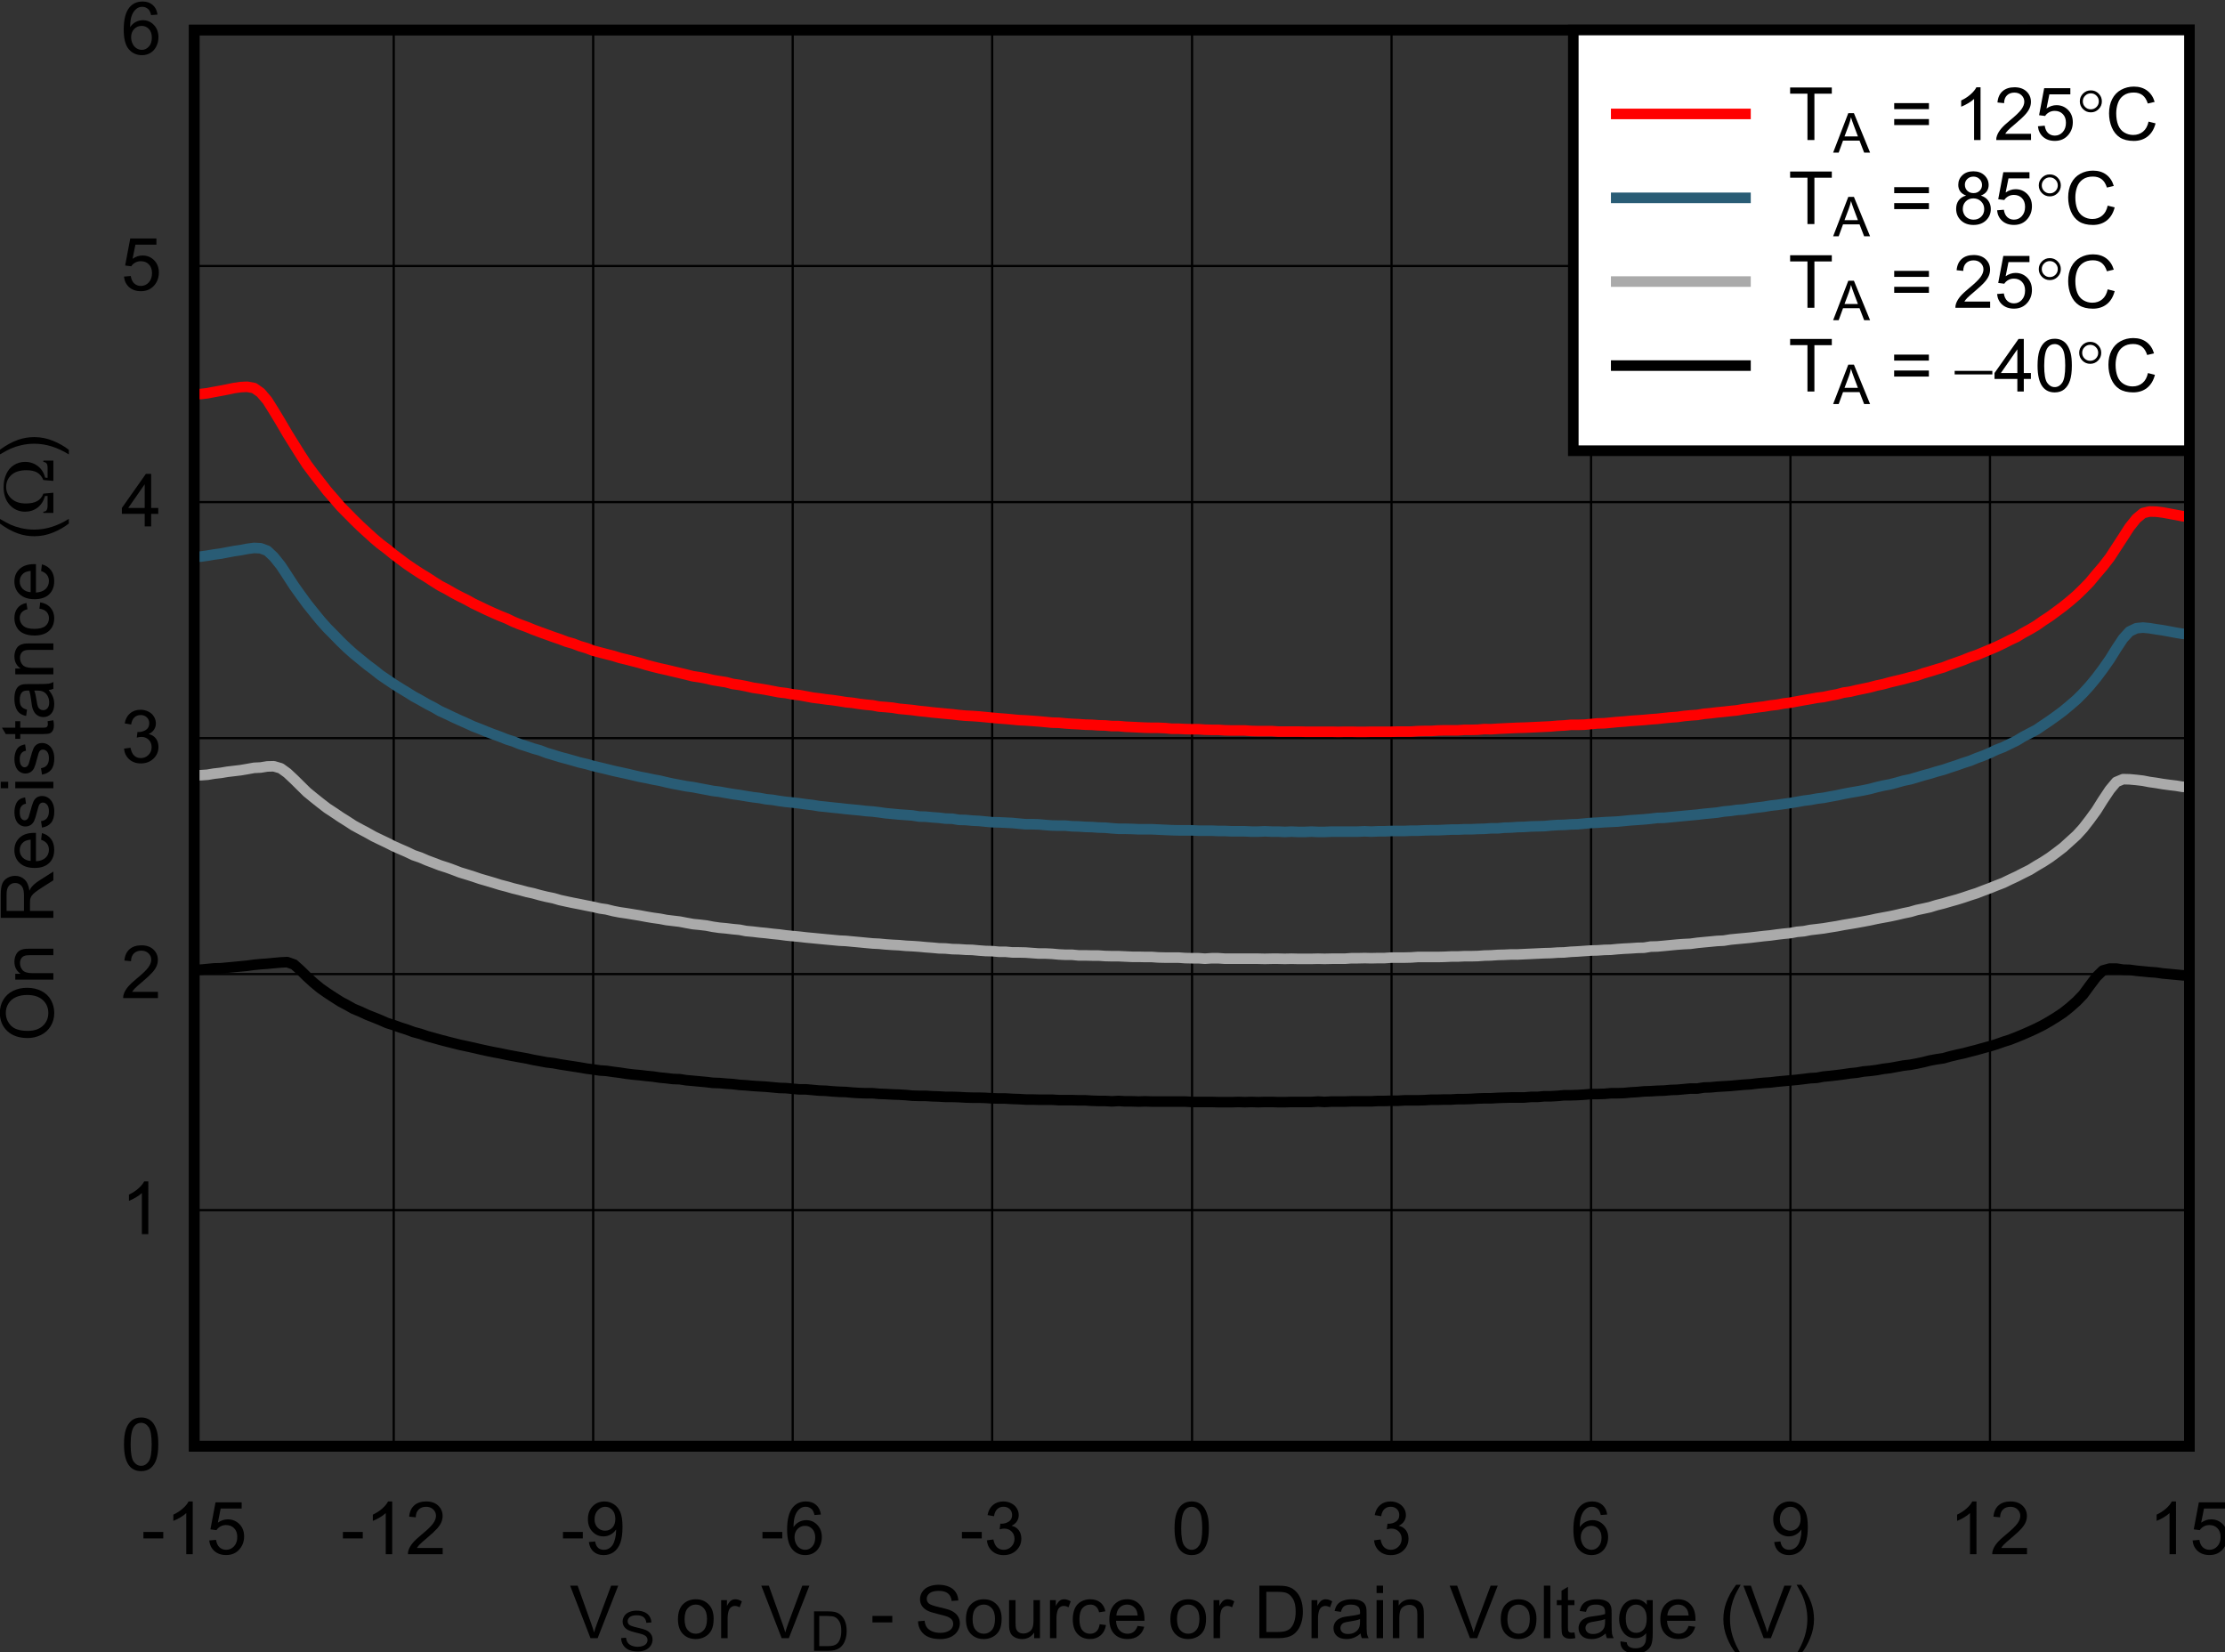 ﻿<?xml version="1.0" encoding="utf-8" standalone="no"?>
<svg xmlns:dc="http://purl.org/dc/elements/1.1/" xmlns:cc="http://creativecommons.org/ns#" xmlns:rdf="http://www.w3.org/1999/02/22-rdf-syntax-ns#" xmlns:svg="http://www.w3.org/2000/svg" xmlns="http://www.w3.org/2000/svg" xmlns:sodipodi="http://sodipodi.sourceforge.net/DTD/sodipodi-0.dtd" xmlns:inkscape="http://www.inkscape.org/namespaces/inkscape" sodipodi:docname="D005.pdf" viewBox="0 0 188.894 140.246" height="140.246" width="188.894" xml:space="preserve" id="svg2" version="1.1"><rect x="0" y="0" width="188.894" height="140.246" fill="#333333" stroke="none"/><defs id="defs6"><clipPath id="clipPath18" clipPathUnits="userSpaceOnUse"><path inkscape:connector-curvature="0" id="path16" clip-rule="evenodd" d="M 50.4,63.48 H 732 V 558 H 50.4 Z" /></clipPath><clipPath id="clipPath28" clipPathUnits="userSpaceOnUse"><path inkscape:connector-curvature="0" id="path26" d="M 0,0 H 223.89 V 169.04 H 0 Z" /></clipPath></defs><sodipodi:namedview id="namedview4" inkscape:window-height="480" inkscape:window-width="640" inkscape:pageshadow="2" inkscape:pageopacity="0" guidetolerance="10" gridtolerance="10" objecttolerance="10" borderopacity="1" bordercolor="#666666" pagecolor="#ffffff" /><g transform="matrix(1.333,0,0,-1.333,-76.469,731.198)" inkscape:label="D005" inkscape:groupmode="layer" id="g10"><g id="g12"><g clip-path="url(#clipPath18)" id="g14"><g transform="matrix(3.11,0,0,2.348,54.4,384.96)" id="g20"><g transform="scale(0.322,0.426)" id="g22"><g clip-path="url(#clipPath28)" id="g24"><g style="font-variant:normal;font-weight:normal;font-size:4.673px;font-family:Arial;-inkscape-font-specification:Arial;writing-mode:lr-tb;fill:#000000;fill-opacity:1;fill-rule:nonzero;stroke:none" id="text32" transform="matrix(1,0,0,-1,39.199,59.238)" aria-label="V"><path inkscape:connector-curvature="0" id="path274" d="M 1.317,0 0.021,-3.345 h 0.479 l 0.869,2.43 q 0.105,0.292 0.176,0.548 0.078,-0.274 0.18,-0.548 L 2.629,-3.345 H 3.081 L 1.771,0 Z" /></g><g style="font-variant:normal;font-weight:normal;font-size:3.508px;font-family:Arial;-inkscape-font-specification:Arial;writing-mode:lr-tb;fill:#000000;fill-opacity:1;fill-rule:nonzero;stroke:none" id="text36" transform="matrix(1,0,0,-1,42.306,58.435)" aria-label="S"><path inkscape:connector-curvature="0" id="path277" d="m 0.158,-0.807 0.313,-0.027 q 0.022,0.188 0.103,0.31 0.082,0.12 0.254,0.195 0.171,0.074 0.385,0.074 0.19,0 0.336,-0.057 0.146,-0.057 0.216,-0.154 0.072,-0.099 0.072,-0.216 0,-0.118 -0.069,-0.206 -0.069,-0.089 -0.226,-0.149 -0.101,-0.039 -0.447,-0.122 -0.346,-0.084 -0.485,-0.158 -0.18,-0.094 -0.269,-0.233 -0.087,-0.14 -0.087,-0.313 0,-0.19 0.108,-0.355 0.108,-0.166 0.315,-0.252 0.207,-0.086 0.461,-0.086 0.279,0 0.492,0.091 0.214,0.089 0.329,0.264 0.115,0.175 0.123,0.396 l -0.319,0.024 Q 1.737,-2.018 1.588,-2.14 1.441,-2.261 1.151,-2.261 q -0.301,0 -0.44,0.111 -0.137,0.11 -0.137,0.266 0,0.135 0.098,0.223 0.096,0.087 0.5,0.18 0.406,0.091 0.557,0.159 0.219,0.101 0.324,0.257 0.104,0.154 0.104,0.356 0,0.2 -0.115,0.379 -0.115,0.176 -0.331,0.276 -0.214,0.098 -0.483,0.098 -0.341,0 -0.572,-0.099 Q 0.427,-0.156 0.295,-0.355 0.164,-0.555 0.158,-0.807 Z" /></g><g style="font-variant:normal;font-weight:normal;font-size:4.673px;font-family:Arial;-inkscape-font-specification:Arial;writing-mode:lr-tb;fill:#000000;fill-opacity:1;fill-rule:nonzero;stroke:none" id="text40" transform="matrix(1,0,0,-1,45.923,59.238)" aria-label="or V"><path inkscape:connector-curvature="0" id="path280" d="m 0.155,-1.212 q 0,-0.673 0.374,-0.997 0.313,-0.269 0.762,-0.269 0.5,0 0.817,0.329 0.317,0.326 0.317,0.904 0,0.468 -0.141,0.737 -0.139,0.267 -0.408,0.415 -0.267,0.148 -0.584,0.148 -0.509,0 -0.824,-0.326 -0.313,-0.326 -0.313,-0.94 z m 0.422,0 q 0,0.466 0.203,0.698 0.203,0.23 0.511,0.23 0.306,0 0.509,-0.233 0.203,-0.233 0.203,-0.71 0,-0.45 -0.205,-0.68 -0.203,-0.233 -0.507,-0.233 -0.308,0 -0.511,0.23 -0.203,0.23 -0.203,0.696 z" /><path inkscape:connector-curvature="0" id="path282" d="m 2.902,0 v -2.423 h 0.37 v 0.367 q 0.141,-0.258 0.26,-0.34 0.121,-0.082 0.265,-0.082 0.208,0 0.422,0.132 l -0.141,0.381 q -0.151,-0.089 -0.301,-0.089 -0.135,0 -0.242,0.082 -0.107,0.08 -0.153,0.224 -0.068,0.219 -0.068,0.479 V 0 Z" /><path inkscape:connector-curvature="0" id="path284" d="M 6.752,0 5.456,-3.345 h 0.479 l 0.869,2.43 q 0.105,0.292 0.176,0.548 0.078,-0.274 0.18,-0.548 L 8.064,-3.345 H 8.516 L 7.206,0 Z" /></g><g style="font-variant:normal;font-weight:normal;font-size:3.508px;font-family:Arial;-inkscape-font-specification:Arial;writing-mode:lr-tb;fill:#000000;fill-opacity:1;fill-rule:nonzero;stroke:none" id="text44" transform="matrix(1,0,0,-1,54.462,58.435)" aria-label="D"><path inkscape:connector-curvature="0" id="path287" d="M 0.271,0 V -2.511 H 1.136 q 0.293,0 0.447,0.036 0.216,0.05 0.368,0.18 0.199,0.168 0.296,0.43 0.099,0.26 0.099,0.596 0,0.286 -0.067,0.507 Q 2.213,-0.541 2.109,-0.396 2.004,-0.252 1.879,-0.168 1.756,-0.086 1.579,-0.043 1.405,0 1.177,0 Z m 0.332,-0.296 H 1.139 q 0.248,0 0.389,-0.046 0.142,-0.046 0.226,-0.13 0.118,-0.118 0.183,-0.317 0.067,-0.2 0.067,-0.485 0,-0.394 -0.13,-0.605 Q 1.746,-2.092 1.561,-2.164 1.427,-2.215 1.131,-2.215 H 0.603 Z" /></g><g style="font-variant:normal;font-weight:normal;font-size:4.673px;font-family:Arial;-inkscape-font-specification:Arial;writing-mode:lr-tb;fill:#000000;fill-opacity:1;fill-rule:nonzero;stroke:none" id="text48" transform="matrix(1,0,0,-1,58.299,59.238)" aria-label="- Source or Drain Voltage (V)"><path inkscape:connector-curvature="0" id="path290" d="M 0.148,-1.004 V -1.417 H 1.41 v 0.413 z" /><path inkscape:connector-curvature="0" id="path292" d="m 3.047,-1.075 0.418,-0.037 q 0.03,0.251 0.137,0.413 0.11,0.16 0.338,0.26 0.228,0.098 0.513,0.098 0.253,0 0.447,-0.075 0.194,-0.075 0.288,-0.205 0.096,-0.132 0.096,-0.288 0,-0.157 -0.091,-0.274 Q 5.1,-1.301 4.89,-1.381 4.756,-1.433 4.295,-1.543 3.834,-1.654 3.649,-1.753 3.41,-1.878 3.291,-2.063 3.174,-2.25 3.174,-2.48 q 0,-0.253 0.144,-0.472 0.144,-0.221 0.42,-0.335 0.276,-0.114 0.614,-0.114 0.372,0 0.655,0.121 0.285,0.119 0.438,0.351 0.153,0.233 0.164,0.527 L 5.185,-2.371 Q 5.151,-2.688 4.952,-2.85 4.756,-3.012 4.37,-3.012 q -0.402,0 -0.586,0.148 -0.183,0.146 -0.183,0.354 0,0.18 0.13,0.297 0.128,0.116 0.666,0.24 0.541,0.121 0.742,0.212 0.292,0.135 0.431,0.342 0.139,0.205 0.139,0.475 0,0.267 -0.153,0.504 -0.153,0.235 -0.44,0.367 -0.285,0.13 -0.644,0.13 -0.454,0 -0.762,-0.132 Q 3.405,-0.208 3.229,-0.472 3.056,-0.739 3.047,-1.075 Z" /><path inkscape:connector-curvature="0" id="path294" d="m 6.095,-1.212 q 0,-0.673 0.374,-0.997 0.313,-0.269 0.762,-0.269 0.5,0 0.817,0.329 0.317,0.326 0.317,0.904 0,0.468 -0.141,0.737 -0.139,0.267 -0.408,0.415 -0.267,0.148 -0.584,0.148 -0.509,0 -0.824,-0.326 -0.313,-0.326 -0.313,-0.94 z m 0.422,0 q 0,0.466 0.203,0.698 0.203,0.23 0.511,0.23 0.306,0 0.509,-0.233 0.203,-0.233 0.203,-0.71 0,-0.45 -0.205,-0.68 -0.203,-0.233 -0.507,-0.233 -0.308,0 -0.511,0.23 -0.203,0.23 -0.203,0.696 z" /><path inkscape:connector-curvature="0" id="path296" d="m 10.435,0 v -0.356 q -0.283,0.411 -0.769,0.411 -0.215,0 -0.402,-0.082 Q 9.079,-0.11 8.988,-0.233 8.899,-0.358 8.862,-0.539 8.837,-0.659 8.837,-0.922 V -2.423 h 0.411 v 1.344 q 0,0.322 0.025,0.434 0.039,0.162 0.164,0.256 0.126,0.091 0.31,0.091 0.185,0 0.347,-0.094 0.162,-0.096 0.228,-0.258 0.068,-0.164 0.068,-0.475 V -2.423 H 10.802 V 0 Z" /><path inkscape:connector-curvature="0" id="path298" d="m 11.44,0 v -2.423 h 0.37 v 0.367 q 0.141,-0.258 0.26,-0.34 0.121,-0.082 0.265,-0.082 0.208,0 0.422,0.132 l -0.141,0.381 q -0.151,-0.089 -0.301,-0.089 -0.135,0 -0.242,0.082 -0.107,0.08 -0.153,0.224 -0.068,0.219 -0.068,0.479 V 0 Z" /><path inkscape:connector-curvature="0" id="path300" d="m 14.596,-0.888 0.404,0.052 q -0.066,0.418 -0.34,0.655 -0.272,0.235 -0.669,0.235 -0.497,0 -0.801,-0.324 -0.301,-0.326 -0.301,-0.933 0,-0.392 0.13,-0.687 0.13,-0.294 0.395,-0.44 0.267,-0.148 0.58,-0.148 0.395,0 0.646,0.201 0.251,0.199 0.322,0.566 l -0.399,0.062 q -0.057,-0.244 -0.203,-0.367 -0.144,-0.123 -0.349,-0.123 -0.31,0 -0.504,0.224 -0.194,0.221 -0.194,0.703 0,0.488 0.187,0.71 0.187,0.221 0.488,0.221 0.242,0 0.404,-0.148 0.162,-0.148 0.205,-0.456 z" /><path inkscape:connector-curvature="0" id="path302" d="m 17.011,-0.78 0.424,0.052 q -0.1,0.372 -0.372,0.577 -0.272,0.205 -0.694,0.205 -0.532,0 -0.844,-0.326 -0.31,-0.329 -0.31,-0.92 0,-0.612 0.315,-0.949 0.315,-0.338 0.817,-0.338 0.486,0 0.794,0.331 0.308,0.331 0.308,0.931 0,0.037 -0.002,0.11 H 15.639 q 0.023,0.399 0.226,0.612 0.203,0.212 0.507,0.212 0.226,0 0.386,-0.119 0.16,-0.119 0.253,-0.379 z M 15.662,-1.444 h 1.353 q -0.027,-0.306 -0.155,-0.459 -0.196,-0.237 -0.509,-0.237 -0.283,0 -0.477,0.189 -0.192,0.189 -0.212,0.507 z" /><path inkscape:connector-curvature="0" id="path304" d="m 19.096,-1.212 q 0,-0.673 0.374,-0.997 0.313,-0.269 0.762,-0.269 0.5,0 0.817,0.329 0.317,0.326 0.317,0.904 0,0.468 -0.141,0.737 -0.139,0.267 -0.408,0.415 -0.267,0.148 -0.584,0.148 -0.509,0 -0.824,-0.326 -0.313,-0.326 -0.313,-0.94 z m 0.422,0 q 0,0.466 0.203,0.698 0.203,0.23 0.511,0.23 0.306,0 0.509,-0.233 0.203,-0.233 0.203,-0.71 0,-0.45 -0.205,-0.68 -0.203,-0.233 -0.507,-0.233 -0.308,0 -0.511,0.23 -0.203,0.23 -0.203,0.696 z" /><path inkscape:connector-curvature="0" id="path306" d="m 21.843,0 v -2.423 h 0.37 v 0.367 q 0.141,-0.258 0.26,-0.34 0.121,-0.082 0.265,-0.082 0.208,0 0.422,0.132 l -0.141,0.381 q -0.151,-0.089 -0.301,-0.089 -0.135,0 -0.242,0.082 -0.107,0.08 -0.153,0.224 -0.068,0.219 -0.068,0.479 V 0 Z" /><path inkscape:connector-curvature="0" id="path308" d="m 24.756,0 v -3.345 h 1.152 q 0.39,0 0.596,0.048 0.288,0.066 0.491,0.24 0.265,0.224 0.395,0.573 0.132,0.347 0.132,0.794 0,0.381 -0.089,0.675 -0.089,0.294 -0.228,0.488 -0.139,0.192 -0.306,0.303 -0.164,0.11 -0.399,0.167 Q 26.266,0 25.963,0 Z m 0.443,-0.395 h 0.714 q 0.331,0 0.518,-0.062 0.189,-0.062 0.301,-0.173 0.157,-0.157 0.244,-0.422 0.089,-0.267 0.089,-0.646 0,-0.525 -0.173,-0.806 -0.171,-0.283 -0.418,-0.379 -0.178,-0.068 -0.573,-0.068 h -0.703 z" /><path inkscape:connector-curvature="0" id="path310" d="m 28.073,0 v -2.423 h 0.37 v 0.367 q 0.141,-0.258 0.26,-0.34 0.121,-0.082 0.265,-0.082 0.208,0 0.422,0.132 l -0.141,0.381 q -0.151,-0.089 -0.301,-0.089 -0.135,0 -0.242,0.082 -0.107,0.08 -0.153,0.224 -0.068,0.219 -0.068,0.479 V 0 Z" /><path inkscape:connector-curvature="0" id="path312" d="m 31.192,-0.299 q -0.228,0.194 -0.44,0.274 -0.21,0.08 -0.452,0.08 -0.399,0 -0.614,-0.194 -0.215,-0.196 -0.215,-0.5 0,-0.178 0.08,-0.324 0.082,-0.148 0.212,-0.237 0.132,-0.089 0.297,-0.135 0.121,-0.032 0.365,-0.062 0.497,-0.059 0.733,-0.141 0.002,-0.084 0.002,-0.107 0,-0.251 -0.116,-0.354 -0.157,-0.139 -0.468,-0.139 -0.29,0 -0.429,0.103 -0.137,0.1 -0.203,0.358 l -0.402,-0.055 q 0.055,-0.258 0.18,-0.415 0.126,-0.16 0.363,-0.244 0.237,-0.087 0.55,-0.087 0.31,0 0.504,0.073 0.194,0.073 0.285,0.185 0.091,0.11 0.128,0.278 0.021,0.105 0.021,0.379 v 0.548 q 0,0.573 0.025,0.726 Q 31.625,-0.139 31.703,0 h -0.429 q -0.064,-0.128 -0.082,-0.299 z m -0.034,-0.917 q -0.224,0.091 -0.671,0.155 -0.253,0.037 -0.358,0.082 -0.105,0.046 -0.162,0.135 -0.057,0.087 -0.057,0.194 0,0.164 0.123,0.274 0.126,0.11 0.365,0.11 0.237,0 0.422,-0.103 0.185,-0.105 0.272,-0.285 0.066,-0.139 0.066,-0.411 z" /><path inkscape:connector-curvature="0" id="path314" d="m 32.211,-2.873 v -0.472 h 0.411 v 0.472 z M 32.211,0 V -2.423 H 32.622 V 0 Z" /><path inkscape:connector-curvature="0" id="path316" d="m 33.246,0 v -2.423 h 0.37 v 0.345 q 0.267,-0.399 0.771,-0.399 0.219,0 0.402,0.08 0.185,0.078 0.276,0.205 0.091,0.128 0.128,0.303 0.023,0.114 0.023,0.399 V 0 h -0.411 v -1.474 q 0,-0.251 -0.048,-0.374 -0.048,-0.126 -0.171,-0.199 -0.121,-0.075 -0.285,-0.075 -0.262,0 -0.454,0.167 -0.189,0.167 -0.189,0.632 V 0 Z" /><path inkscape:connector-curvature="0" id="path318" d="m 38.152,0 -1.296,-3.345 h 0.479 l 0.869,2.43 q 0.105,0.292 0.176,0.548 0.078,-0.274 0.18,-0.548 l 0.904,-2.43 h 0.452 L 38.607,0 Z" /><path inkscape:connector-curvature="0" id="path320" d="m 40.108,-1.212 q 0,-0.673 0.374,-0.997 0.313,-0.269 0.762,-0.269 0.5,0 0.817,0.329 0.317,0.326 0.317,0.904 0,0.468 -0.141,0.737 -0.139,0.267 -0.408,0.415 -0.267,0.148 -0.584,0.148 -0.509,0 -0.824,-0.326 -0.313,-0.326 -0.313,-0.94 z m 0.422,0 q 0,0.466 0.203,0.698 0.203,0.23 0.511,0.23 0.306,0 0.509,-0.233 0.203,-0.233 0.203,-0.71 0,-0.45 -0.205,-0.68 -0.203,-0.233 -0.507,-0.233 -0.308,0 -0.511,0.23 -0.203,0.23 -0.203,0.696 z" /><path inkscape:connector-curvature="0" id="path322" d="m 42.85,0 v -3.345 h 0.411 V 0 Z" /><path inkscape:connector-curvature="0" id="path324" d="m 44.794,-0.367 0.059,0.363 q -0.173,0.037 -0.31,0.037 -0.224,0 -0.347,-0.071 -0.123,-0.071 -0.173,-0.185 -0.05,-0.116 -0.05,-0.486 V -2.104 h -0.301 v -0.319 h 0.301 V -3.024 l 0.408,-0.246 v 0.847 h 0.413 v 0.319 h -0.413 v 1.417 q 0,0.176 0.021,0.226 0.023,0.05 0.071,0.08 0.05,0.03 0.141,0.03 0.068,0 0.18,-0.016 z" /><path inkscape:connector-curvature="0" id="path326" d="m 46.777,-0.299 q -0.228,0.194 -0.44,0.274 -0.21,0.08 -0.452,0.08 -0.399,0 -0.614,-0.194 -0.215,-0.196 -0.215,-0.5 0,-0.178 0.08,-0.324 0.082,-0.148 0.212,-0.237 0.132,-0.089 0.297,-0.135 0.121,-0.032 0.365,-0.062 0.497,-0.059 0.733,-0.141 0.002,-0.084 0.002,-0.107 0,-0.251 -0.116,-0.354 -0.157,-0.139 -0.468,-0.139 -0.29,0 -0.429,0.103 -0.137,0.1 -0.203,0.358 l -0.402,-0.055 q 0.055,-0.258 0.18,-0.415 0.126,-0.16 0.363,-0.244 0.237,-0.087 0.55,-0.087 0.31,0 0.504,0.073 0.194,0.073 0.285,0.185 0.091,0.11 0.128,0.278 0.021,0.105 0.021,0.379 v 0.548 q 0,0.573 0.025,0.726 Q 47.211,-0.139 47.289,0 h -0.429 q -0.064,-0.128 -0.082,-0.299 z m -0.034,-0.917 q -0.224,0.091 -0.671,0.155 -0.253,0.037 -0.358,0.082 -0.105,0.046 -0.162,0.135 -0.057,0.087 -0.057,0.194 0,0.164 0.123,0.274 0.126,0.11 0.365,0.11 0.237,0 0.422,-0.103 0.185,-0.105 0.272,-0.285 0.066,-0.139 0.066,-0.411 z" /><path inkscape:connector-curvature="0" id="path328" d="m 47.719,0.201 0.399,0.059 q 0.025,0.185 0.139,0.269 0.153,0.114 0.418,0.114 0.285,0 0.44,-0.114 0.155,-0.114 0.21,-0.319 0.032,-0.126 0.03,-0.527 Q 49.086,0 48.684,0 48.185,0 47.911,-0.361 47.637,-0.721 47.637,-1.225 q 0,-0.347 0.126,-0.639 0.126,-0.294 0.363,-0.454 0.24,-0.16 0.561,-0.16 0.429,0 0.707,0.347 v -0.292 h 0.379 v 2.095 q 0,0.566 -0.116,0.801 -0.114,0.237 -0.365,0.374 -0.249,0.137 -0.614,0.137 -0.434,0 -0.701,-0.196 -0.267,-0.194 -0.258,-0.586 z m 0.34,-1.456 q 0,0.477 0.189,0.696 0.189,0.219 0.475,0.219 0.283,0 0.475,-0.217 0.192,-0.219 0.192,-0.685 0,-0.445 -0.199,-0.671 -0.196,-0.226 -0.475,-0.226 -0.274,0 -0.466,0.224 -0.192,0.221 -0.192,0.659 z" /><path inkscape:connector-curvature="0" id="path330" d="m 52.052,-0.78 0.424,0.052 q -0.1,0.372 -0.372,0.577 -0.272,0.205 -0.694,0.205 -0.532,0 -0.844,-0.326 -0.31,-0.329 -0.31,-0.92 0,-0.612 0.315,-0.949 0.315,-0.338 0.817,-0.338 0.486,0 0.794,0.331 0.308,0.331 0.308,0.931 0,0.037 -0.002,0.11 h -1.807 q 0.023,0.399 0.226,0.612 0.203,0.212 0.507,0.212 0.226,0 0.386,-0.119 0.16,-0.119 0.253,-0.379 z M 50.703,-1.444 h 1.353 Q 52.029,-1.75 51.901,-1.903 51.705,-2.14 51.392,-2.14 q -0.283,0 -0.477,0.189 -0.192,0.189 -0.212,0.507 z" /><path inkscape:connector-curvature="0" id="path332" d="m 55.075,0.984 q -0.34,-0.429 -0.575,-1.004 -0.235,-0.575 -0.235,-1.191 0,-0.543 0.176,-1.041 0.205,-0.577 0.634,-1.15 h 0.294 q -0.276,0.475 -0.365,0.678 -0.139,0.315 -0.219,0.657 -0.098,0.427 -0.098,0.858 0,1.098 0.682,2.193 z" /><path inkscape:connector-curvature="0" id="path334" d="m 56.832,0 -1.296,-3.345 h 0.479 l 0.869,2.43 q 0.105,0.292 0.176,0.548 0.078,-0.274 0.18,-0.548 L 58.144,-3.345 H 58.596 L 57.286,0 Z" /><path inkscape:connector-curvature="0" id="path336" d="m 59.219,0.984 h -0.294 q 0.682,-1.095 0.682,-2.193 0,-0.429 -0.098,-0.851 -0.078,-0.342 -0.217,-0.657 -0.089,-0.205 -0.367,-0.685 h 0.294 q 0.429,0.573 0.634,1.15 0.176,0.497 0.176,1.041 0,0.616 -0.237,1.191 -0.235,0.575 -0.573,1.004 z" /></g><g style="font-variant:normal;font-weight:normal;font-size:4.673px;font-family:Arial;-inkscape-font-specification:Arial;writing-mode:lr-tb;fill:#000000;fill-opacity:1;fill-rule:nonzero;stroke:none" id="text52" transform="matrix(0,1,1,0,6.356,97.221)" aria-label="On Resistance ("><path inkscape:connector-curvature="0" id="path339" d="m 0.226,-1.629 q 0,-0.833 0.447,-1.303 0.447,-0.472 1.155,-0.472 0.463,0 0.835,0.221 0.372,0.221 0.566,0.618 0.196,0.395 0.196,0.897 0,0.509 -0.205,0.91 -0.205,0.402 -0.582,0.609 -0.377,0.205 -0.812,0.205 -0.472,0 -0.844,-0.228 Q 0.609,-0.399 0.418,-0.794 0.226,-1.189 0.226,-1.629 Z m 0.456,0.007 q 0,0.605 0.324,0.954 0.326,0.347 0.817,0.347 0.5,0 0.821,-0.351 0.324,-0.351 0.324,-0.997 0,-0.408 -0.139,-0.712 Q 2.693,-2.688 2.426,-2.855 2.161,-3.024 1.83,-3.024 q -0.47,0 -0.81,0.324 -0.338,0.322 -0.338,1.077 z" /><path inkscape:connector-curvature="0" id="path341" d="m 3.944,0 v -2.423 h 0.37 v 0.345 q 0.267,-0.399 0.771,-0.399 0.219,0 0.402,0.08 0.185,0.078 0.276,0.205 0.091,0.128 0.128,0.303 0.023,0.114 0.023,0.399 V 0 H 5.503 v -1.474 q 0,-0.251 -0.048,-0.374 -0.048,-0.126 -0.171,-0.199 -0.121,-0.075 -0.285,-0.075 -0.262,0 -0.454,0.167 -0.189,0.167 -0.189,0.632 V 0 Z" /><path inkscape:connector-curvature="0" id="path343" d="m 7.878,0 v -3.345 h 1.483 q 0.447,0 0.68,0.091 0.233,0.089 0.372,0.317 0.139,0.228 0.139,0.504 0,0.356 -0.23,0.6 -0.23,0.244 -0.712,0.31 0.176,0.084 0.267,0.167 0.194,0.178 0.367,0.445 L 10.826,0 H 10.269 L 9.826,-0.696 Q 9.632,-0.997 9.507,-1.157 9.381,-1.317 9.281,-1.381 9.183,-1.444 9.08,-1.47 9.005,-1.486 8.834,-1.486 H 8.32 V 0 Z m 0.443,-1.869 h 0.952 q 0.303,0 0.475,-0.062 0.171,-0.064 0.26,-0.201 0.089,-0.139 0.089,-0.301 0,-0.237 -0.173,-0.39 -0.171,-0.153 -0.543,-0.153 H 8.32 Z" /><path inkscape:connector-curvature="0" id="path345" d="m 12.851,-0.78 0.424,0.052 q -0.1,0.372 -0.372,0.577 -0.272,0.205 -0.694,0.205 -0.532,0 -0.844,-0.326 -0.31,-0.329 -0.31,-0.92 0,-0.612 0.315,-0.949 0.315,-0.338 0.817,-0.338 0.486,0 0.794,0.331 0.308,0.331 0.308,0.931 0,0.037 -0.002,0.11 h -1.807 q 0.023,0.399 0.226,0.612 0.203,0.212 0.507,0.212 0.226,0 0.386,-0.119 0.16,-0.119 0.253,-0.379 z M 11.503,-1.444 h 1.353 q -0.027,-0.306 -0.155,-0.459 -0.196,-0.237 -0.509,-0.237 -0.283,0 -0.477,0.189 -0.192,0.189 -0.212,0.507 z" /><path inkscape:connector-curvature="0" id="path347" d="m 13.627,-0.723 0.406,-0.064 q 0.034,0.244 0.189,0.374 0.157,0.13 0.438,0.13 0.283,0 0.42,-0.114 0.137,-0.116 0.137,-0.272 0,-0.139 -0.121,-0.219 -0.084,-0.055 -0.42,-0.139 -0.452,-0.114 -0.628,-0.196 -0.173,-0.084 -0.265,-0.23 -0.089,-0.148 -0.089,-0.326 0,-0.162 0.073,-0.299 0.075,-0.139 0.203,-0.23 0.096,-0.071 0.26,-0.119 0.167,-0.05 0.356,-0.05 0.285,0 0.5,0.082 0.217,0.082 0.319,0.224 0.103,0.139 0.141,0.374 l -0.402,0.055 q -0.027,-0.187 -0.16,-0.292 -0.13,-0.105 -0.37,-0.105 -0.283,0 -0.404,0.094 -0.121,0.094 -0.121,0.219 0,0.08 0.05,0.144 0.05,0.066 0.157,0.11 0.062,0.023 0.363,0.105 0.436,0.116 0.607,0.192 0.173,0.073 0.272,0.215 0.098,0.141 0.098,0.351 0,0.205 -0.121,0.388 -0.119,0.18 -0.345,0.281 -0.226,0.098 -0.511,0.098 -0.472,0 -0.721,-0.196 -0.246,-0.196 -0.315,-0.582 z" /><path inkscape:connector-curvature="0" id="path349" d="m 16.13,-2.873 v -0.472 h 0.411 v 0.472 z M 16.13,0 V -2.423 H 16.541 V 0 Z" /><path inkscape:connector-curvature="0" id="path351" d="m 17.001,-0.723 0.406,-0.064 q 0.034,0.244 0.189,0.374 0.157,0.13 0.438,0.13 0.283,0 0.42,-0.114 0.137,-0.116 0.137,-0.272 0,-0.139 -0.121,-0.219 -0.084,-0.055 -0.42,-0.139 -0.452,-0.114 -0.628,-0.196 -0.173,-0.084 -0.265,-0.23 -0.089,-0.148 -0.089,-0.326 0,-0.162 0.073,-0.299 0.075,-0.139 0.203,-0.23 0.096,-0.071 0.26,-0.119 0.167,-0.05 0.356,-0.05 0.285,0 0.5,0.082 0.217,0.082 0.319,0.224 0.103,0.139 0.141,0.374 l -0.402,0.055 q -0.027,-0.187 -0.16,-0.292 -0.13,-0.105 -0.37,-0.105 -0.283,0 -0.404,0.094 -0.121,0.094 -0.121,0.219 0,0.08 0.05,0.144 0.05,0.066 0.157,0.11 0.062,0.023 0.363,0.105 0.436,0.116 0.607,0.192 0.173,0.073 0.272,0.215 0.098,0.141 0.098,0.351 0,0.205 -0.121,0.388 -0.119,0.18 -0.345,0.281 -0.226,0.098 -0.511,0.098 -0.472,0 -0.721,-0.196 -0.246,-0.196 -0.315,-0.582 z" /><path inkscape:connector-curvature="0" id="path353" d="m 20.399,-0.367 0.059,0.363 q -0.173,0.037 -0.31,0.037 -0.224,0 -0.347,-0.071 -0.123,-0.071 -0.173,-0.185 -0.05,-0.116 -0.05,-0.486 V -2.104 H 19.276 V -2.423 H 19.577 V -3.024 l 0.408,-0.246 v 0.847 h 0.413 v 0.319 h -0.413 v 1.417 q 0,0.176 0.021,0.226 0.023,0.05 0.071,0.08 0.05,0.03 0.141,0.03 0.068,0 0.18,-0.016 z" /><path inkscape:connector-curvature="0" id="path355" d="m 22.382,-0.299 q -0.228,0.194 -0.44,0.274 -0.21,0.08 -0.452,0.08 -0.399,0 -0.614,-0.194 -0.215,-0.196 -0.215,-0.5 0,-0.178 0.08,-0.324 0.082,-0.148 0.212,-0.237 0.132,-0.089 0.297,-0.135 0.121,-0.032 0.365,-0.062 0.497,-0.059 0.733,-0.141 0.002,-0.084 0.002,-0.107 0,-0.251 -0.116,-0.354 -0.157,-0.139 -0.468,-0.139 -0.29,0 -0.429,0.103 -0.137,0.1 -0.203,0.358 l -0.402,-0.055 q 0.055,-0.258 0.18,-0.415 0.126,-0.16 0.363,-0.244 0.237,-0.087 0.55,-0.087 0.31,0 0.504,0.073 0.194,0.073 0.285,0.185 0.091,0.11 0.128,0.278 0.021,0.105 0.021,0.379 v 0.548 q 0,0.573 0.025,0.726 Q 22.816,-0.139 22.893,0 h -0.429 q -0.064,-0.128 -0.082,-0.299 z m -0.034,-0.917 q -0.224,0.091 -0.671,0.155 -0.253,0.037 -0.358,0.082 -0.105,0.046 -0.162,0.135 -0.057,0.087 -0.057,0.194 0,0.164 0.123,0.274 0.126,0.11 0.365,0.11 0.237,0 0.422,-0.103 0.185,-0.105 0.272,-0.285 0.066,-0.139 0.066,-0.411 z" /><path inkscape:connector-curvature="0" id="path357" d="m 23.381,0 v -2.423 h 0.37 v 0.345 q 0.267,-0.399 0.771,-0.399 0.219,0 0.402,0.08 0.185,0.078 0.276,0.205 0.091,0.128 0.128,0.303 0.023,0.114 0.023,0.399 V 0 h -0.411 v -1.474 q 0,-0.251 -0.048,-0.374 -0.048,-0.126 -0.171,-0.199 -0.121,-0.075 -0.285,-0.075 -0.262,0 -0.454,0.167 -0.189,0.167 -0.189,0.632 V 0 Z" /><path inkscape:connector-curvature="0" id="path359" d="m 27.56,-0.888 0.404,0.052 q -0.066,0.418 -0.34,0.655 -0.272,0.235 -0.669,0.235 -0.497,0 -0.801,-0.324 -0.301,-0.326 -0.301,-0.933 0,-0.392 0.13,-0.687 0.13,-0.294 0.395,-0.44 0.267,-0.148 0.58,-0.148 0.395,0 0.646,0.201 0.251,0.199 0.322,0.566 l -0.399,0.062 q -0.057,-0.244 -0.203,-0.367 -0.144,-0.123 -0.349,-0.123 -0.31,0 -0.504,0.224 -0.194,0.221 -0.194,0.703 0,0.488 0.187,0.71 0.187,0.221 0.488,0.221 0.242,0 0.404,-0.148 0.162,-0.148 0.205,-0.456 z" /><path inkscape:connector-curvature="0" id="path361" d="m 29.961,-0.78 0.424,0.052 q -0.1,0.372 -0.372,0.577 -0.272,0.205 -0.694,0.205 -0.532,0 -0.844,-0.326 -0.31,-0.329 -0.31,-0.92 0,-0.612 0.315,-0.949 0.315,-0.338 0.817,-0.338 0.486,0 0.794,0.331 0.308,0.331 0.308,0.931 0,0.037 -0.002,0.11 H 28.589 q 0.023,0.399 0.226,0.612 0.203,0.212 0.507,0.212 0.226,0 0.386,-0.119 0.16,-0.119 0.253,-0.379 z M 28.612,-1.444 h 1.353 q -0.027,-0.306 -0.155,-0.459 -0.196,-0.237 -0.509,-0.237 -0.283,0 -0.477,0.189 -0.192,0.189 -0.212,0.507 z" /><path inkscape:connector-curvature="0" id="path363" d="M 32.984,0.984 Q 32.644,0.555 32.409,-0.021 q -0.235,-0.575 -0.235,-1.191 0,-0.543 0.176,-1.041 0.205,-0.577 0.634,-1.15 h 0.294 q -0.276,0.475 -0.365,0.678 -0.139,0.315 -0.219,0.657 -0.098,0.427 -0.098,0.858 0,1.098 0.682,2.193 z" /></g><g style="font-variant:normal;font-weight:normal;font-size:4.673px;font-family:Symbol;-inkscape-font-specification:Symbol;writing-mode:lr-tb;fill:#000000;fill-opacity:1;fill-rule:nonzero;stroke:none" id="text56" transform="matrix(0,1,1,0,6.356,130.75)" aria-label=""><path inkscape:connector-curvature="0" id="path366" d="M 3.462,0 H 2.168 l 0.055,-0.637 q 0.322,-0.135 0.472,-0.383 0.153,-0.249 0.153,-0.698 0,-0.621 -0.303,-0.952 -0.301,-0.333 -0.76,-0.333 -0.443,0 -0.748,0.338 -0.306,0.335 -0.306,0.915 0,0.456 0.155,0.728 0.157,0.272 0.472,0.386 L 1.415,0 H 0.128 v -0.637 h 0.08 q 0.007,0.139 0.073,0.189 0.103,0.08 0.313,0.08 H 1.209 V -0.527 Q 0.73,-0.666 0.468,-1.004 0.208,-1.342 0.208,-1.8 q 0,-0.575 0.424,-0.97 0.427,-0.395 1.152,-0.395 0.445,0 0.817,0.169 0.374,0.167 0.575,0.488 0.203,0.322 0.203,0.707 0,0.472 -0.278,0.824 -0.276,0.349 -0.723,0.45 L 2.36,-0.367 H 2.987 q 0.21,0 0.292,-0.064 0.082,-0.064 0.096,-0.205 h 0.087 z" /></g><g style="font-variant:normal;font-weight:normal;font-size:4.673px;font-family:Arial;-inkscape-font-specification:Arial;writing-mode:lr-tb;fill:#000000;fill-opacity:1;fill-rule:nonzero;stroke:none" id="text60" transform="matrix(0,1,1,0,6.356,134.32)" aria-label=")"><path inkscape:connector-curvature="0" id="path369" d="M 0.577,0.984 H 0.283 q 0.682,-1.095 0.682,-2.193 0,-0.429 -0.098,-0.851 -0.078,-0.342 -0.217,-0.657 -0.089,-0.205 -0.367,-0.685 h 0.294 q 0.429,0.573 0.634,1.15 0.176,0.497 0.176,1.041 0,0.616 -0.237,1.191 -0.235,0.575 -0.573,1.004 z" /></g><path inkscape:connector-curvature="0" id="path62" style="fill:none;stroke:#000000;stroke-width:0.673;stroke-linecap:round;stroke-linejoin:miter;stroke-miterlimit:10;stroke-dasharray:none;stroke-opacity:1" d="m 15.315,71.459 h 126.89 v 90.166 H 15.315 Z" /><g style="font-variant:normal;font-weight:normal;font-size:4.673px;font-family:Arial;-inkscape-font-specification:Arial;writing-mode:lr-tb;fill:#000000;fill-opacity:1;fill-rule:nonzero;stroke:none" id="text66" transform="matrix(1,0,0,-1,11.936,64.585)" aria-label="-15"><path inkscape:connector-curvature="0" id="path372" d="M 0.148,-1.004 V -1.417 H 1.41 v 0.413 z" /><path inkscape:connector-curvature="0" id="path374" d="m 3.283,0 h -0.411 v -2.617 q -0.148,0.141 -0.39,0.283 -0.24,0.141 -0.431,0.212 v -0.397 q 0.345,-0.162 0.602,-0.392 0.258,-0.23 0.365,-0.447 h 0.265 z" /><path inkscape:connector-curvature="0" id="path376" d="m 4.335,-0.876 0.431,-0.037 q 0.048,0.315 0.221,0.475 0.176,0.157 0.422,0.157 0.297,0 0.502,-0.224 0.205,-0.224 0.205,-0.593 0,-0.351 -0.199,-0.555 -0.196,-0.203 -0.516,-0.203 -0.199,0 -0.358,0.091 Q 4.885,-1.675 4.793,-1.531 L 4.408,-1.581 4.732,-3.3 H 6.395 v 0.392 H 5.06 l -0.18,0.899 q 0.301,-0.21 0.632,-0.21 0.438,0 0.739,0.303 0.301,0.303 0.301,0.78 0,0.454 -0.265,0.785 -0.322,0.406 -0.879,0.406 -0.456,0 -0.746,-0.256 Q 4.376,-0.454 4.335,-0.876 Z" /></g><path inkscape:connector-curvature="0" id="path68" style="fill:none;stroke:#000000;stroke-width:0.14;stroke-linecap:butt;stroke-linejoin:round;stroke-miterlimit:10;stroke-dasharray:none;stroke-opacity:1" d="M 28.001,161.63 V 71.446" /><g style="font-variant:normal;font-weight:normal;font-size:4.673px;font-family:Arial;-inkscape-font-specification:Arial;writing-mode:lr-tb;fill:#000000;fill-opacity:1;fill-rule:nonzero;stroke:none" id="text72" transform="matrix(1,0,0,-1,24.623,64.585)" aria-label="-12"><path inkscape:connector-curvature="0" id="path379" d="M 0.148,-1.004 V -1.417 H 1.41 v 0.413 z" /><path inkscape:connector-curvature="0" id="path381" d="m 3.283,0 h -0.411 v -2.617 q -0.148,0.141 -0.39,0.283 -0.24,0.141 -0.431,0.212 v -0.397 q 0.345,-0.162 0.602,-0.392 0.258,-0.23 0.365,-0.447 h 0.265 z" /><path inkscape:connector-curvature="0" id="path383" d="M 6.493,-0.395 V 0 H 4.282 q -0.005,-0.148 0.048,-0.285 0.084,-0.226 0.269,-0.445 Q 4.786,-0.949 5.138,-1.237 5.683,-1.684 5.875,-1.944 6.067,-2.207 6.067,-2.439 q 0,-0.244 -0.176,-0.411 -0.173,-0.169 -0.454,-0.169 -0.297,0 -0.475,0.178 -0.178,0.178 -0.18,0.493 l -0.422,-0.043 q 0.043,-0.472 0.326,-0.719 0.283,-0.249 0.76,-0.249 0.481,0 0.762,0.267 0.281,0.267 0.281,0.662 0,0.201 -0.082,0.395 -0.082,0.194 -0.274,0.408 Q 5.943,-1.413 5.501,-1.038 5.131,-0.728 5.026,-0.616 4.921,-0.507 4.853,-0.395 Z" /></g><path inkscape:connector-curvature="0" id="path74" style="fill:none;stroke:#000000;stroke-width:0.14;stroke-linecap:butt;stroke-linejoin:round;stroke-miterlimit:10;stroke-dasharray:none;stroke-opacity:1" d="M 40.688,161.63 V 71.446" /><g style="font-variant:normal;font-weight:normal;font-size:4.673px;font-family:Arial;-inkscape-font-specification:Arial;writing-mode:lr-tb;fill:#000000;fill-opacity:1;fill-rule:nonzero;stroke:none" id="text78" transform="matrix(1,0,0,-1,38.617,64.585)" aria-label="-9"><path inkscape:connector-curvature="0" id="path386" d="M 0.148,-1.004 V -1.417 H 1.41 v 0.413 z" /><path inkscape:connector-curvature="0" id="path388" d="m 1.796,-0.774 0.395,-0.037 q 0.05,0.278 0.192,0.404 0.141,0.126 0.363,0.126 0.189,0 0.331,-0.087 0.144,-0.087 0.235,-0.23 0.091,-0.146 0.153,-0.392 0.062,-0.246 0.062,-0.502 0,-0.027 -0.002,-0.082 -0.123,0.196 -0.338,0.319 -0.212,0.121 -0.461,0.121 -0.415,0 -0.703,-0.301 -0.288,-0.301 -0.288,-0.794 0,-0.509 0.299,-0.819 0.301,-0.31 0.753,-0.31 0.326,0 0.596,0.176 0.272,0.176 0.411,0.502 0.141,0.324 0.141,0.94 0,0.641 -0.139,1.022 -0.139,0.379 -0.415,0.577 -0.274,0.199 -0.644,0.199 -0.392,0 -0.641,-0.217 Q 1.846,-0.379 1.796,-0.774 Z m 1.682,-1.476 q 0,-0.354 -0.189,-0.561 -0.187,-0.208 -0.452,-0.208 -0.274,0 -0.477,0.224 -0.203,0.224 -0.203,0.58 0,0.319 0.192,0.52 0.194,0.199 0.477,0.199 0.285,0 0.468,-0.199 0.185,-0.201 0.185,-0.555 z" /></g><path inkscape:connector-curvature="0" id="path80" style="fill:none;stroke:#000000;stroke-width:0.14;stroke-linecap:butt;stroke-linejoin:round;stroke-miterlimit:10;stroke-dasharray:none;stroke-opacity:1" d="M 53.375,161.63 V 71.446" /><g style="font-variant:normal;font-weight:normal;font-size:4.673px;font-family:Arial;-inkscape-font-specification:Arial;writing-mode:lr-tb;fill:#000000;fill-opacity:1;fill-rule:nonzero;stroke:none" id="text84" transform="matrix(1,0,0,-1,51.304,64.585)" aria-label="-6"><path inkscape:connector-curvature="0" id="path391" d="M 0.148,-1.004 V -1.417 H 1.41 v 0.413 z" /><path inkscape:connector-curvature="0" id="path393" d="m 3.866,-2.526 -0.408,0.032 Q 3.403,-2.736 3.302,-2.846 3.136,-3.021 2.891,-3.021 q -0.196,0 -0.345,0.11 -0.194,0.141 -0.306,0.413 -0.112,0.272 -0.116,0.774 0.148,-0.226 0.363,-0.335 0.215,-0.11 0.45,-0.11 0.411,0 0.698,0.303 0.29,0.301 0.29,0.78 0,0.315 -0.137,0.586 -0.135,0.269 -0.372,0.413 -0.237,0.144 -0.539,0.144 -0.513,0 -0.837,-0.377 -0.324,-0.379 -0.324,-1.246 0,-0.97 0.358,-1.41 0.313,-0.383 0.842,-0.383 0.395,0 0.646,0.221 0.253,0.221 0.303,0.612 z m -1.677,1.442 q 0,0.212 0.089,0.406 0.091,0.194 0.253,0.297 0.162,0.1 0.34,0.1 0.26,0 0.447,-0.21 0.187,-0.21 0.187,-0.57 0,-0.347 -0.185,-0.545 -0.185,-0.201 -0.466,-0.201 -0.278,0 -0.472,0.201 -0.194,0.199 -0.194,0.523 z" /></g><path inkscape:connector-curvature="0" id="path86" style="fill:none;stroke:#000000;stroke-width:0.14;stroke-linecap:butt;stroke-linejoin:round;stroke-miterlimit:10;stroke-dasharray:none;stroke-opacity:1" d="M 66.062,161.63 V 71.446" /><g style="font-variant:normal;font-weight:normal;font-size:4.673px;font-family:Arial;-inkscape-font-specification:Arial;writing-mode:lr-tb;fill:#000000;fill-opacity:1;fill-rule:nonzero;stroke:none" id="text90" transform="matrix(1,0,0,-1,63.99,64.585)" aria-label="-3"><path inkscape:connector-curvature="0" id="path396" d="M 0.148,-1.004 V -1.417 H 1.41 v 0.413 z" /><path inkscape:connector-curvature="0" id="path398" d="m 1.737,-0.883 0.411,-0.055 q 0.071,0.349 0.24,0.504 0.171,0.153 0.415,0.153 0.29,0 0.488,-0.201 0.201,-0.201 0.201,-0.497 0,-0.283 -0.185,-0.466 -0.185,-0.185 -0.47,-0.185 -0.116,0 -0.29,0.046 l 0.046,-0.361 q 0.041,0.005 0.066,0.005 0.262,0 0.472,-0.137 0.21,-0.137 0.21,-0.422 0,-0.226 -0.153,-0.374 Q 3.035,-3.021 2.793,-3.021 q -0.24,0 -0.399,0.151 -0.16,0.151 -0.205,0.452 l -0.411,-0.073 q 0.075,-0.413 0.342,-0.639 0.267,-0.228 0.664,-0.228 0.274,0 0.504,0.119 0.23,0.116 0.351,0.319 0.123,0.203 0.123,0.431 0,0.217 -0.116,0.395 -0.116,0.178 -0.345,0.283 0.297,0.068 0.461,0.285 0.164,0.215 0.164,0.539 0,0.438 -0.319,0.744 -0.319,0.303 -0.808,0.303 -0.44,0 -0.733,-0.262 -0.29,-0.262 -0.331,-0.68 z" /></g><path inkscape:connector-curvature="0" id="path92" style="fill:none;stroke:#000000;stroke-width:0.14;stroke-linecap:butt;stroke-linejoin:round;stroke-miterlimit:10;stroke-dasharray:none;stroke-opacity:1" d="M 78.774,161.63 V 71.446" /><g style="font-variant:normal;font-weight:normal;font-size:4.673px;font-family:Arial;-inkscape-font-specification:Arial;writing-mode:lr-tb;fill:#000000;fill-opacity:1;fill-rule:nonzero;stroke:none" id="text96" transform="matrix(1,0,0,-1,77.467,64.585)" aria-label="0"><path inkscape:connector-curvature="0" id="path401" d="m 0.194,-1.65 q 0,-0.593 0.121,-0.954 0.123,-0.363 0.363,-0.559 0.242,-0.196 0.607,-0.196 0.269,0 0.472,0.11 0.203,0.107 0.335,0.313 0.132,0.203 0.208,0.497 0.075,0.292 0.075,0.79 0,0.589 -0.121,0.952 -0.121,0.361 -0.363,0.559 -0.24,0.196 -0.607,0.196 -0.484,0 -0.76,-0.347 Q 0.194,-0.707 0.194,-1.65 Z m 0.422,0 q 0,0.824 0.192,1.098 0.194,0.272 0.477,0.272 0.283,0 0.475,-0.274 0.194,-0.274 0.194,-1.095 0,-0.826 -0.194,-1.098 -0.192,-0.272 -0.479,-0.272 -0.283,0 -0.452,0.24 -0.212,0.306 -0.212,1.13 z" /></g><path inkscape:connector-curvature="0" id="path98" style="fill:none;stroke:#000000;stroke-width:0.14;stroke-linecap:butt;stroke-linejoin:round;stroke-miterlimit:10;stroke-dasharray:none;stroke-opacity:1" d="M 91.461,161.63 V 71.446" /><g style="font-variant:normal;font-weight:normal;font-size:4.673px;font-family:Arial;-inkscape-font-specification:Arial;writing-mode:lr-tb;fill:#000000;fill-opacity:1;fill-rule:nonzero;stroke:none" id="text102" transform="matrix(1,0,0,-1,90.153,64.585)" aria-label="3"><path inkscape:connector-curvature="0" id="path404" d="m 0.196,-0.883 0.411,-0.055 q 0.071,0.349 0.24,0.504 0.171,0.153 0.415,0.153 0.29,0 0.488,-0.201 0.201,-0.201 0.201,-0.497 0,-0.283 -0.185,-0.466 -0.185,-0.185 -0.47,-0.185 -0.116,0 -0.29,0.046 l 0.046,-0.361 q 0.041,0.005 0.066,0.005 0.262,0 0.472,-0.137 0.21,-0.137 0.21,-0.422 0,-0.226 -0.153,-0.374 Q 1.495,-3.021 1.253,-3.021 q -0.24,0 -0.399,0.151 -0.16,0.151 -0.205,0.452 l -0.411,-0.073 q 0.075,-0.413 0.342,-0.639 0.267,-0.228 0.664,-0.228 0.274,0 0.504,0.119 0.23,0.116 0.351,0.319 0.123,0.203 0.123,0.431 0,0.217 -0.116,0.395 -0.116,0.178 -0.345,0.283 0.297,0.068 0.461,0.285 0.164,0.215 0.164,0.539 0,0.438 -0.319,0.744 -0.319,0.303 -0.808,0.303 -0.44,0 -0.733,-0.262 -0.29,-0.262 -0.331,-0.68 z" /></g><path inkscape:connector-curvature="0" id="path104" style="fill:none;stroke:#000000;stroke-width:0.14;stroke-linecap:butt;stroke-linejoin:round;stroke-miterlimit:10;stroke-dasharray:none;stroke-opacity:1" d="M 104.15,161.63 V 71.446" /><g style="font-variant:normal;font-weight:normal;font-size:4.673px;font-family:Arial;-inkscape-font-specification:Arial;writing-mode:lr-tb;fill:#000000;fill-opacity:1;fill-rule:nonzero;stroke:none" id="text108" transform="matrix(1,0,0,-1,102.85,64.585)" aria-label="6"><path inkscape:connector-curvature="0" id="path407" d="m 2.325,-2.526 -0.408,0.032 Q 1.862,-2.736 1.762,-2.846 1.595,-3.021 1.351,-3.021 q -0.196,0 -0.345,0.11 -0.194,0.141 -0.306,0.413 -0.112,0.272 -0.116,0.774 0.148,-0.226 0.363,-0.335 0.215,-0.11 0.45,-0.11 0.411,0 0.698,0.303 0.29,0.301 0.29,0.78 0,0.315 -0.137,0.586 -0.135,0.269 -0.372,0.413 -0.237,0.144 -0.539,0.144 -0.513,0 -0.837,-0.377 -0.324,-0.379 -0.324,-1.246 0,-0.97 0.358,-1.41 0.313,-0.383 0.842,-0.383 0.395,0 0.646,0.221 0.253,0.221 0.303,0.612 z m -1.677,1.442 q 0,0.212 0.089,0.406 0.091,0.194 0.253,0.297 0.162,0.1 0.34,0.1 0.26,0 0.447,-0.21 0.187,-0.21 0.187,-0.57 0,-0.347 -0.185,-0.545 -0.185,-0.201 -0.466,-0.201 -0.278,0 -0.472,0.201 -0.194,0.199 -0.194,0.523 z" /></g><path inkscape:connector-curvature="0" id="path110" style="fill:none;stroke:#000000;stroke-width:0.14;stroke-linecap:butt;stroke-linejoin:round;stroke-miterlimit:10;stroke-dasharray:none;stroke-opacity:1" d="M 116.83,161.63 V 71.446" /><g style="font-variant:normal;font-weight:normal;font-size:4.673px;font-family:Arial;-inkscape-font-specification:Arial;writing-mode:lr-tb;fill:#000000;fill-opacity:1;fill-rule:nonzero;stroke:none" id="text114" transform="matrix(1,0,0,-1,115.54,64.585)" aria-label="9"><path inkscape:connector-curvature="0" id="path410" d="m 0.256,-0.774 0.395,-0.037 q 0.05,0.278 0.192,0.404 0.141,0.126 0.363,0.126 0.189,0 0.331,-0.087 0.144,-0.087 0.235,-0.23 0.091,-0.146 0.153,-0.392 0.062,-0.246 0.062,-0.502 0,-0.027 -0.002,-0.082 -0.123,0.196 -0.338,0.319 -0.212,0.121 -0.461,0.121 -0.415,0 -0.703,-0.301 -0.288,-0.301 -0.288,-0.794 0,-0.509 0.299,-0.819 0.301,-0.31 0.753,-0.31 0.326,0 0.596,0.176 0.272,0.176 0.411,0.502 0.141,0.324 0.141,0.94 0,0.641 -0.139,1.022 -0.139,0.379 -0.415,0.577 -0.274,0.199 -0.644,0.199 -0.392,0 -0.641,-0.217 Q 0.306,-0.379 0.256,-0.774 Z M 1.937,-2.25 q 0,-0.354 -0.189,-0.561 -0.187,-0.208 -0.452,-0.208 -0.274,0 -0.477,0.224 -0.203,0.224 -0.203,0.58 0,0.319 0.192,0.52 0.194,0.199 0.477,0.199 0.285,0 0.468,-0.199 0.185,-0.201 0.185,-0.555 z" /></g><path inkscape:connector-curvature="0" id="path116" style="fill:none;stroke:#000000;stroke-width:0.14;stroke-linecap:butt;stroke-linejoin:round;stroke-miterlimit:10;stroke-dasharray:none;stroke-opacity:1" d="M 129.52,161.63 V 71.446" /><g style="font-variant:normal;font-weight:normal;font-size:4.673px;font-family:Arial;-inkscape-font-specification:Arial;writing-mode:lr-tb;fill:#000000;fill-opacity:1;fill-rule:nonzero;stroke:none" id="text120" transform="matrix(1,0,0,-1,126.92,64.585)" aria-label="12"><path inkscape:connector-curvature="0" id="path413" d="M 1.741,0 H 1.33 V -2.617 Q 1.182,-2.476 0.94,-2.334 0.701,-2.193 0.509,-2.122 V -2.519 Q 0.853,-2.681 1.111,-2.912 1.369,-3.142 1.476,-3.359 h 0.265 z" /><path inkscape:connector-curvature="0" id="path415" d="M 4.955,-0.395 V 0 H 2.744 q -0.005,-0.148 0.048,-0.285 0.084,-0.226 0.269,-0.445 0.187,-0.219 0.539,-0.507 0.545,-0.447 0.737,-0.707 0.192,-0.262 0.192,-0.495 0,-0.244 -0.176,-0.411 -0.173,-0.169 -0.454,-0.169 -0.297,0 -0.475,0.178 -0.178,0.178 -0.18,0.493 L 2.821,-2.391 q 0.043,-0.472 0.326,-0.719 0.283,-0.249 0.76,-0.249 0.481,0 0.762,0.267 0.281,0.267 0.281,0.662 0,0.201 -0.082,0.395 -0.082,0.194 -0.274,0.408 -0.189,0.215 -0.632,0.589 -0.37,0.31 -0.475,0.422 -0.105,0.11 -0.173,0.221 z" /></g><g style="font-variant:normal;font-weight:normal;font-size:4.673px;font-family:Arial;-inkscape-font-specification:Arial;writing-mode:lr-tb;fill:#000000;fill-opacity:1;fill-rule:nonzero;stroke:none" id="text124" transform="matrix(1,0,0,-1,139.61,64.585)" aria-label="15"><path inkscape:connector-curvature="0" id="path418" d="M 1.741,0 H 1.33 V -2.617 Q 1.182,-2.476 0.94,-2.334 0.701,-2.193 0.509,-2.122 V -2.519 Q 0.853,-2.681 1.111,-2.912 1.369,-3.142 1.476,-3.359 h 0.265 z" /><path inkscape:connector-curvature="0" id="path420" d="m 2.796,-0.876 0.431,-0.037 q 0.048,0.315 0.221,0.475 0.176,0.157 0.422,0.157 0.297,0 0.502,-0.224 0.205,-0.224 0.205,-0.593 0,-0.351 -0.199,-0.555 -0.196,-0.203 -0.516,-0.203 -0.199,0 -0.358,0.091 -0.16,0.089 -0.251,0.233 L 2.869,-1.581 3.193,-3.3 h 1.664 v 0.392 H 3.522 l -0.18,0.899 q 0.301,-0.21 0.632,-0.21 0.438,0 0.739,0.303 0.301,0.303 0.301,0.78 0,0.454 -0.265,0.785 -0.322,0.406 -0.879,0.406 -0.456,0 -0.746,-0.256 -0.288,-0.256 -0.329,-0.678 z" /></g><g style="font-variant:normal;font-weight:normal;font-size:4.673px;font-family:Arial;-inkscape-font-specification:Arial;writing-mode:lr-tb;fill:#000000;fill-opacity:1;fill-rule:nonzero;stroke:none" id="text128" transform="matrix(1,0,0,-1,10.654,69.931)" aria-label="0"><path inkscape:connector-curvature="0" id="path423" d="m 0.194,-1.65 q 0,-0.593 0.121,-0.954 0.123,-0.363 0.363,-0.559 0.242,-0.196 0.607,-0.196 0.269,0 0.472,0.11 0.203,0.107 0.335,0.313 0.132,0.203 0.208,0.497 0.075,0.292 0.075,0.79 0,0.589 -0.121,0.952 -0.121,0.361 -0.363,0.559 -0.24,0.196 -0.607,0.196 -0.484,0 -0.76,-0.347 Q 0.194,-0.707 0.194,-1.65 Z m 0.422,0 q 0,0.824 0.192,1.098 0.194,0.272 0.477,0.272 0.283,0 0.475,-0.274 0.194,-0.274 0.194,-1.095 0,-0.826 -0.194,-1.098 -0.192,-0.272 -0.479,-0.272 -0.283,0 -0.452,0.24 -0.212,0.306 -0.212,1.13 z" /></g><path inkscape:connector-curvature="0" id="path130" style="fill:none;stroke:#000000;stroke-width:0.14;stroke-linecap:butt;stroke-linejoin:round;stroke-miterlimit:10;stroke-dasharray:none;stroke-opacity:1" d="M 15.315,86.489 H 142.23" /><g style="font-variant:normal;font-weight:normal;font-size:4.673px;font-family:Arial;-inkscape-font-specification:Arial;writing-mode:lr-tb;fill:#000000;fill-opacity:1;fill-rule:nonzero;stroke:none" id="text134" transform="matrix(1,0,0,-1,10.654,84.961)" aria-label="1"><path inkscape:connector-curvature="0" id="path426" d="M 1.741,0 H 1.33 V -2.617 Q 1.182,-2.476 0.94,-2.334 0.701,-2.193 0.509,-2.122 V -2.519 Q 0.853,-2.681 1.111,-2.912 1.369,-3.142 1.476,-3.359 h 0.265 z" /></g><path inkscape:connector-curvature="0" id="path136" style="fill:none;stroke:#000000;stroke-width:0.14;stroke-linecap:butt;stroke-linejoin:round;stroke-miterlimit:10;stroke-dasharray:none;stroke-opacity:1" d="M 15.315,101.52 H 142.23" /><g style="font-variant:normal;font-weight:normal;font-size:4.673px;font-family:Arial;-inkscape-font-specification:Arial;writing-mode:lr-tb;fill:#000000;fill-opacity:1;fill-rule:nonzero;stroke:none" id="text140" transform="matrix(1,0,0,-1,10.654,99.991)" aria-label="2"><path inkscape:connector-curvature="0" id="path429" d="M 2.353,-0.395 V 0 H 0.141 q -0.005,-0.148 0.048,-0.285 0.084,-0.226 0.269,-0.445 Q 0.646,-0.949 0.997,-1.237 1.543,-1.684 1.734,-1.944 1.926,-2.207 1.926,-2.439 q 0,-0.244 -0.176,-0.411 -0.173,-0.169 -0.454,-0.169 -0.297,0 -0.475,0.178 -0.178,0.178 -0.18,0.493 l -0.422,-0.043 q 0.043,-0.472 0.326,-0.719 0.283,-0.249 0.76,-0.249 0.481,0 0.762,0.267 0.281,0.267 0.281,0.662 0,0.201 -0.082,0.395 -0.082,0.194 -0.274,0.408 Q 1.803,-1.413 1.36,-1.038 0.99,-0.728 0.885,-0.616 0.78,-0.507 0.712,-0.395 Z" /></g><path inkscape:connector-curvature="0" id="path142" style="fill:none;stroke:#000000;stroke-width:0.14;stroke-linecap:butt;stroke-linejoin:round;stroke-miterlimit:10;stroke-dasharray:none;stroke-opacity:1" d="M 15.315,116.54 H 142.23" /><g style="font-variant:normal;font-weight:normal;font-size:4.673px;font-family:Arial;-inkscape-font-specification:Arial;writing-mode:lr-tb;fill:#000000;fill-opacity:1;fill-rule:nonzero;stroke:none" id="text146" transform="matrix(1,0,0,-1,10.654,114.99)" aria-label="3"><path inkscape:connector-curvature="0" id="path432" d="m 0.196,-0.883 0.411,-0.055 q 0.071,0.349 0.24,0.504 0.171,0.153 0.415,0.153 0.29,0 0.488,-0.201 0.201,-0.201 0.201,-0.497 0,-0.283 -0.185,-0.466 -0.185,-0.185 -0.47,-0.185 -0.116,0 -0.29,0.046 l 0.046,-0.361 q 0.041,0.005 0.066,0.005 0.262,0 0.472,-0.137 0.21,-0.137 0.21,-0.422 0,-0.226 -0.153,-0.374 Q 1.495,-3.021 1.253,-3.021 q -0.24,0 -0.399,0.151 -0.16,0.151 -0.205,0.452 l -0.411,-0.073 q 0.075,-0.413 0.342,-0.639 0.267,-0.228 0.664,-0.228 0.274,0 0.504,0.119 0.23,0.116 0.351,0.319 0.123,0.203 0.123,0.431 0,0.217 -0.116,0.395 -0.116,0.178 -0.345,0.283 0.297,0.068 0.461,0.285 0.164,0.215 0.164,0.539 0,0.438 -0.319,0.744 -0.319,0.303 -0.808,0.303 -0.44,0 -0.733,-0.262 -0.29,-0.262 -0.331,-0.68 z" /></g><path inkscape:connector-curvature="0" id="path148" style="fill:none;stroke:#000000;stroke-width:0.14;stroke-linecap:butt;stroke-linejoin:round;stroke-miterlimit:10;stroke-dasharray:none;stroke-opacity:1" d="M 15.315,131.57 H 142.23" /><g style="font-variant:normal;font-weight:normal;font-size:4.673px;font-family:Arial;-inkscape-font-specification:Arial;writing-mode:lr-tb;fill:#000000;fill-opacity:1;fill-rule:nonzero;stroke:none" id="text152" transform="matrix(1,0,0,-1,10.654,130.02)" aria-label="4"><path inkscape:connector-curvature="0" id="path435" d="M 1.511,0 V -0.801 H 0.059 V -1.177 L 1.586,-3.345 h 0.335 v 2.168 h 0.452 v 0.377 H 1.921 V 0 Z m 0,-1.177 v -1.508 l -1.047,1.508 z" /></g><path inkscape:connector-curvature="0" id="path154" style="fill:none;stroke:#000000;stroke-width:0.14;stroke-linecap:butt;stroke-linejoin:round;stroke-miterlimit:10;stroke-dasharray:none;stroke-opacity:1" d="M 15.315,146.6 H 142.23" /><g style="font-variant:normal;font-weight:normal;font-size:4.673px;font-family:Arial;-inkscape-font-specification:Arial;writing-mode:lr-tb;fill:#000000;fill-opacity:1;fill-rule:nonzero;stroke:none" id="text158" transform="matrix(1,0,0,-1,10.654,145.05)" aria-label="5"><path inkscape:connector-curvature="0" id="path438" d="m 0.194,-0.876 0.431,-0.037 q 0.048,0.315 0.221,0.475 0.176,0.157 0.422,0.157 0.297,0 0.502,-0.224 0.205,-0.224 0.205,-0.593 0,-0.351 -0.199,-0.555 Q 1.581,-1.855 1.262,-1.855 q -0.199,0 -0.358,0.091 Q 0.744,-1.675 0.653,-1.531 L 0.267,-1.581 0.591,-3.3 H 2.255 v 0.392 H 0.92 l -0.18,0.899 q 0.301,-0.21 0.632,-0.21 0.438,0 0.739,0.303 0.301,0.303 0.301,0.78 0,0.454 -0.265,0.785 -0.322,0.406 -0.879,0.406 -0.456,0 -0.746,-0.256 -0.288,-0.256 -0.329,-0.678 z" /></g><g style="font-variant:normal;font-weight:normal;font-size:4.673px;font-family:Arial;-inkscape-font-specification:Arial;writing-mode:lr-tb;fill:#000000;fill-opacity:1;fill-rule:nonzero;stroke:none" id="text162" transform="matrix(1,0,0,-1,10.654,160.08)" aria-label="6"><path inkscape:connector-curvature="0" id="path441" d="m 2.325,-2.526 -0.408,0.032 Q 1.862,-2.736 1.762,-2.846 1.595,-3.021 1.351,-3.021 q -0.196,0 -0.345,0.11 -0.194,0.141 -0.306,0.413 -0.112,0.272 -0.116,0.774 0.148,-0.226 0.363,-0.335 0.215,-0.11 0.45,-0.11 0.411,0 0.698,0.303 0.29,0.301 0.29,0.78 0,0.315 -0.137,0.586 -0.135,0.269 -0.372,0.413 -0.237,0.144 -0.539,0.144 -0.513,0 -0.837,-0.377 -0.324,-0.379 -0.324,-1.246 0,-0.97 0.358,-1.41 0.313,-0.383 0.842,-0.383 0.395,0 0.646,0.221 0.253,0.221 0.303,0.612 z m -1.677,1.442 q 0,0.212 0.089,0.406 0.091,0.194 0.253,0.297 0.162,0.1 0.34,0.1 0.26,0 0.447,-0.21 0.187,-0.21 0.187,-0.57 0,-0.347 -0.185,-0.545 -0.185,-0.201 -0.466,-0.201 -0.278,0 -0.472,0.201 -0.194,0.199 -0.194,0.523 z" /></g><path inkscape:connector-curvature="0" id="path164" style="fill:none;stroke:#ff0000;stroke-width:0.673;stroke-linecap:butt;stroke-linejoin:round;stroke-miterlimit:10;stroke-dasharray:none;stroke-opacity:1" d="m 15.625,138.45 h 0.104 l 0.427,0.05 0.414,0.08 0.441,0.08 0.414,0.08 0.427,0.09 0.414,0.06 0.415,0.02 0.44,-0.08 0.414,-0.29 0.427,-0.5 0.414,-0.66 0.441,-0.73 0.414,-0.71 0.427,-0.69 0.414,-0.66 0.415,-0.64 0.44,-0.59 0.414,-0.53 0.427,-0.55 0.427,-0.49 0.428,-0.5 0.414,-0.42 0.414,-0.42 0.44,-0.43 0.415,-0.38 0.427,-0.39 0.414,-0.35 0.44,-0.33 0.414,-0.34 0.428,-0.32 0.414,-0.31 0.414,-0.28 0.44,-0.29 0.415,-0.25 0.427,-0.28 0.414,-0.26 0.44,-0.23 0.414,-0.24 0.415,-0.22 0.427,-0.21 0.414,-0.23 0.44,-0.21 0.415,-0.2 0.44,-0.2 0.414,-0.18 0.427,-0.17 0.414,-0.2 0.415,-0.17 0.44,-0.16 0.414,-0.17 0.427,-0.16 0.415,-0.15 0.44,-0.16 0.414,-0.14 0.414,-0.16 0.427,-0.12 0.415,-0.16 0.44,-0.13 0.414,-0.16 0.427,-0.11 0.415,-0.11 0.44,-0.11 0.414,-0.13 0.414,-0.1 0.427,-0.11 0.428,-0.11 0.427,-0.13 0.414,-0.11 0.44,-0.11 0.415,-0.09 0.414,-0.1 0.427,-0.1 0.414,-0.1 0.44,-0.11 0.415,-0.06 0.427,-0.08 0.414,-0.1 0.414,-0.07 0.441,-0.07 0.414,-0.11 0.427,-0.06 0.414,-0.08 0.44,-0.1 0.415,-0.06 0.427,-0.07 0.414,-0.08 0.414,-0.08 0.441,-0.05 0.414,-0.08 0.427,-0.05 0.427,-0.08 0.427,-0.08 0.415,-0.05 0.414,-0.06 0.44,-0.05 0.414,-0.06 0.428,-0.07 0.414,-0.04 0.44,-0.07 0.414,-0.05 0.427,-0.04 0.415,-0.08 0.414,-0.03 0.44,-0.04 0.414,-0.07 0.428,-0.04 0.414,-0.04 0.44,-0.06 0.414,-0.04 0.415,-0.05 0.427,-0.04 0.414,-0.04 0.44,-0.04 0.414,-0.05 0.441,-0.04 0.414,-0.02 0.427,-0.03 0.414,-0.04 0.415,-0.04 0.44,-0.04 0.414,-0.03 0.427,-0.04 0.414,-0.04 0.441,-0.02 0.414,-0.03 0.414,-0.03 0.427,-0.04 0.415,-0.04 0.44,-0.01 0.414,-0.04 0.427,-0.03 0.414,-0.02 0.441,-0.03 0.414,-0.01 0.414,-0.03 0.427,-0.01 0.428,-0.04 h 0.427 l 0.414,-0.04 0.44,-0.02 0.414,-0.02 0.415,-0.02 0.427,-0.01 h 0.414 l 0.44,-0.02 0.415,-0.04 h 0.427 l 0.414,-0.02 0.44,-0.01 h 0.414 l 0.415,-0.03 0.427,-0.01 h 0.414 l 0.44,-0.03 0.415,-0.01 h 0.427 0.414 l 0.414,-0.03 0.44,-0.01 h 0.415 0.44 l 0.414,-0.03 h 0.427 0.415 0.414 l 0.44,-0.01 h 0.414 0.427 0.415 0.44 l 0.414,-0.01 0.427,0.01 h 0.415 l 0.414,-0.01 h 0.44 l 0.414,0.01 h 0.427 0.415 0.44 l 0.414,0.01 h 0.414 0.428 l 0.414,0.03 0.44,0.01 h 0.414 l 0.44,0.03 0.415,0.01 h 0.427 0.414 l 0.414,0.03 h 0.441 l 0.414,0.01 0.427,0.04 0.414,-0.01 0.44,0.03 0.415,0.02 0.414,0.02 0.427,0.02 0.414,0.01 0.439,0.02 0.42,0.02 0.42,0.02 0.42,0.02 0.44,0.04 0.41,0.02 0.42,0.04 h 0.42 l 0.43,0.01 0.43,0.04 0.41,0.04 0.44,0.01 0.42,0.04 0.41,0.04 0.43,0.03 0.41,0.04 0.44,0.03 0.42,0.03 0.42,0.04 0.42,0.03 0.44,0.05 0.41,0.04 0.42,0.03 0.42,0.06 0.42,0.04 0.44,0.03 0.41,0.07 0.43,0.04 0.41,0.05 0.42,0.04 0.44,0.05 0.41,0.04 0.44,0.08 0.42,0.05 0.42,0.06 0.42,0.05 0.41,0.07 0.44,0.05 0.42,0.08 0.42,0.05 0.42,0.08 0.44,0.08 0.41,0.07 0.43,0.08 0.41,0.05 0.42,0.09 0.44,0.08 0.41,0.11 0.43,0.06 0.41,0.1 0.44,0.09 0.42,0.09 0.41,0.11 0.43,0.09 0.43,0.12 0.42,0.1 0.42,0.1 0.44,0.12 0.41,0.1 0.43,0.15 0.41,0.12 0.42,0.13 0.44,0.13 0.41,0.16 0.43,0.15 0.42,0.15 0.44,0.18 0.41,0.14 0.41,0.17 0.43,0.18 0.42,0.18 0.44,0.21 0.41,0.21 0.43,0.2 0.41,0.25 0.44,0.24 0.42,0.25 0.41,0.29 0.43,0.28 0.42,0.31 0.43,0.32 0.42,0.34 0.44,0.38 0.41,0.4 0.41,0.42 0.43,0.52 0.42,0.49 0.44,0.57 0.41,0.63 0.43,0.66 0.41,0.64 0.44,0.55 0.42,0.35 0.41,0.1 0.43,-0.01 0.41,-0.05 0.44,-0.08 0.42,-0.08 0.42,-0.08 h 0.08" /><path inkscape:connector-curvature="0" id="path166" style="fill:none;stroke:#295c75;stroke-width:0.673;stroke-linecap:butt;stroke-linejoin:round;stroke-miterlimit:10;stroke-dasharray:none;stroke-opacity:1" d="m 15.625,128.1 h 0.104 l 0.427,0.06 0.414,0.07 0.441,0.06 0.414,0.08 0.427,0.08 0.414,0.06 0.415,0.08 0.44,0.06 0.414,-0.02 0.427,-0.16 0.414,-0.39 0.441,-0.55 0.414,-0.63 0.427,-0.66 0.414,-0.58 0.415,-0.57 0.44,-0.55 0.414,-0.51 0.427,-0.48 0.427,-0.43 0.428,-0.44 0.414,-0.4 0.414,-0.37 0.44,-0.36 0.415,-0.34 0.427,-0.32 0.414,-0.33 0.44,-0.3 0.414,-0.28 0.428,-0.27 0.414,-0.25 0.414,-0.26 0.44,-0.24 0.415,-0.24 0.427,-0.22 0.414,-0.24 0.44,-0.2 0.414,-0.2 0.415,-0.19 0.427,-0.19 0.414,-0.19 0.44,-0.17 0.415,-0.17 0.44,-0.17 0.414,-0.15 0.427,-0.17 0.414,-0.13 0.415,-0.17 0.44,-0.14 0.414,-0.14 0.427,-0.12 0.415,-0.16 0.44,-0.13 0.414,-0.13 0.414,-0.11 0.427,-0.12 0.415,-0.12 0.44,-0.1 0.414,-0.12 0.427,-0.1 0.415,-0.1 0.44,-0.11 0.414,-0.09 0.414,-0.09 0.427,-0.1 0.428,-0.1 0.427,-0.08 0.414,-0.09 0.44,-0.08 0.415,-0.1 0.414,-0.09 0.427,-0.08 0.414,-0.08 0.44,-0.06 0.415,-0.08 0.427,-0.08 0.414,-0.08 0.414,-0.05 0.441,-0.08 0.414,-0.07 0.427,-0.06 0.414,-0.07 0.44,-0.07 0.415,-0.05 0.427,-0.08 0.414,-0.04 0.414,-0.07 0.441,-0.06 0.414,-0.04 0.427,-0.05 0.427,-0.06 0.427,-0.05 0.415,-0.07 0.414,-0.04 0.44,-0.05 0.414,-0.04 0.428,-0.05 0.414,-0.04 0.44,-0.04 0.414,-0.05 0.427,-0.03 0.415,-0.05 0.414,-0.06 0.44,-0.04 0.414,-0.04 0.428,-0.03 0.414,-0.03 0.44,-0.07 0.414,-0.01 0.415,-0.04 0.427,-0.03 0.414,-0.05 0.44,-0.01 0.414,-0.07 0.441,-0.01 0.414,-0.04 0.427,-0.02 0.414,-0.04 0.415,-0.04 0.44,-0.01 0.414,-0.02 0.427,-0.02 0.414,-0.04 0.441,-0.04 h 0.414 l 0.414,-0.01 0.427,-0.04 0.415,-0.03 0.44,-0.01 h 0.414 l 0.427,-0.04 0.414,-0.01 0.441,-0.03 0.414,-0.01 0.414,-0.03 0.427,-0.01 0.428,-0.04 0.427,-0.03 h 0.414 l 0.44,-0.01 0.414,-0.02 h 0.415 0.427 l 0.414,-0.02 0.44,-0.02 0.415,-0.02 0.427,-0.01 h 0.414 0.44 l 0.414,-0.02 h 0.415 0.427 l 0.414,-0.02 h 0.44 l 0.415,-0.02 h 0.427 0.414 l 0.414,-0.02 h 0.44 l 0.415,0.02 0.44,-0.02 h 0.414 l 0.427,-0.02 0.415,0.02 0.414,-0.02 h 0.44 l 0.414,0.02 0.427,-0.02 h 0.415 l 0.44,0.02 h 0.414 0.427 0.415 0.414 l 0.44,0.02 0.414,-0.02 0.427,0.02 h 0.415 l 0.44,0.02 h 0.414 0.414 l 0.428,0.02 h 0.414 l 0.44,0.02 0.414,0.01 h 0.44 l 0.415,0.02 0.427,0.02 h 0.414 l 0.414,0.02 h 0.441 l 0.414,0.02 0.427,0.01 0.414,0.03 h 0.44 l 0.415,0.04 0.414,0.01 0.427,0.03 0.414,0.01 0.439,0.03 0.42,0.01 0.42,0.01 0.42,0.04 0.44,0.03 0.41,0.01 0.42,0.03 0.42,0.01 0.43,0.04 0.43,0.04 0.41,0.02 0.44,0.03 0.42,0.02 0.41,0.02 0.43,0.04 0.41,0.04 0.44,0.03 0.42,0.03 0.42,0.04 0.42,0.05 0.44,0.01 0.41,0.04 0.42,0.04 0.42,0.04 0.42,0.04 0.44,0.04 0.41,0.05 0.43,0.04 0.41,0.04 0.42,0.07 0.44,0.04 0.41,0.06 0.44,0.03 0.42,0.07 0.42,0.05 0.42,0.05 0.41,0.07 0.44,0.05 0.42,0.06 0.42,0.06 0.42,0.07 0.44,0.08 0.41,0.05 0.43,0.08 0.41,0.05 0.42,0.08 0.44,0.08 0.41,0.09 0.43,0.08 0.41,0.07 0.44,0.08 0.42,0.09 0.41,0.11 0.43,0.1 0.43,0.08 0.42,0.11 0.42,0.12 0.44,0.09 0.41,0.12 0.43,0.13 0.41,0.11 0.42,0.13 0.44,0.12 0.41,0.14 0.43,0.14 0.42,0.15 0.44,0.14 0.41,0.17 0.41,0.15 0.43,0.18 0.42,0.2 0.44,0.17 0.41,0.2 0.43,0.21 0.41,0.25 0.44,0.23 0.42,0.22 0.41,0.28 0.43,0.29 0.42,0.3 0.43,0.32 0.42,0.35 0.44,0.38 0.41,0.41 0.41,0.45 0.43,0.52 0.42,0.56 0.44,0.63 0.41,0.66 0.43,0.65 0.41,0.45 0.44,0.21 0.42,0.04 0.41,-0.04 0.43,-0.07 0.41,-0.06 0.44,-0.08 0.42,-0.08 0.42,-0.07 h 0.08" /><path inkscape:connector-curvature="0" id="path168" style="fill:none;stroke:#aaaaaa;stroke-width:0.673;stroke-linecap:butt;stroke-linejoin:round;stroke-miterlimit:10;stroke-dasharray:none;stroke-opacity:1" d="m 15.625,114.18 h 0.104 l 0.427,0.03 0.414,0.07 0.441,0.05 0.414,0.07 0.427,0.05 0.414,0.05 0.415,0.07 0.44,0.08 0.414,0.02 0.427,0.07 0.414,0.01 0.441,-0.13 0.414,-0.3 0.427,-0.4 0.414,-0.41 0.415,-0.41 0.44,-0.36 0.414,-0.33 0.427,-0.33 0.427,-0.28 0.428,-0.29 0.414,-0.26 0.414,-0.27 0.44,-0.24 0.415,-0.22 0.427,-0.24 0.414,-0.2 0.44,-0.21 0.414,-0.21 0.428,-0.19 0.414,-0.18 0.414,-0.2 0.44,-0.15 0.415,-0.18 0.427,-0.16 0.414,-0.16 0.44,-0.14 0.414,-0.15 0.415,-0.16 0.427,-0.13 0.414,-0.13 0.44,-0.15 0.415,-0.12 0.44,-0.13 0.414,-0.13 0.427,-0.11 0.414,-0.12 0.415,-0.1 0.44,-0.12 0.414,-0.09 0.427,-0.12 0.415,-0.1 0.44,-0.09 0.414,-0.12 0.414,-0.09 0.427,-0.09 0.415,-0.08 0.44,-0.09 0.414,-0.08 0.427,-0.1 0.415,-0.06 0.44,-0.11 0.414,-0.08 0.414,-0.06 0.427,-0.07 0.428,-0.07 0.427,-0.08 0.414,-0.07 0.44,-0.06 0.415,-0.08 0.414,-0.05 0.427,-0.05 0.414,-0.08 0.44,-0.08 0.415,-0.04 0.427,-0.05 0.414,-0.08 0.414,-0.06 0.441,-0.04 0.414,-0.05 0.427,-0.04 0.414,-0.08 0.44,-0.04 0.415,-0.05 0.427,-0.04 0.414,-0.05 0.414,-0.04 0.441,-0.06 0.414,-0.04 0.427,-0.04 0.427,-0.05 0.427,-0.04 0.415,-0.04 0.414,-0.04 0.44,-0.04 0.414,-0.04 0.428,-0.02 0.414,-0.04 0.44,-0.04 0.414,-0.04 0.427,-0.04 0.415,-0.02 0.414,-0.04 0.44,-0.03 0.414,-0.02 0.428,-0.04 0.414,-0.02 0.44,-0.03 0.414,-0.04 0.415,-0.03 0.427,-0.04 0.414,-0.01 0.44,-0.04 0.414,-0.01 0.441,-0.03 0.414,-0.01 0.427,-0.04 0.414,-0.03 0.415,-0.01 0.44,-0.04 h 0.414 l 0.427,-0.04 h 0.414 l 0.441,-0.01 0.414,-0.03 0.414,-0.03 h 0.427 l 0.415,-0.02 0.44,-0.04 0.414,-0.02 h 0.427 l 0.414,-0.04 h 0.441 l 0.414,-0.01 h 0.414 l 0.427,-0.03 0.428,-0.01 h 0.427 l 0.414,-0.02 0.44,-0.02 h 0.414 l 0.415,-0.01 h 0.427 l 0.414,-0.03 0.44,-0.01 h 0.415 0.427 l 0.414,-0.03 0.44,-0.01 h 0.414 l 0.415,-0.03 0.427,0.03 h 0.414 l 0.44,-0.03 h 0.415 0.427 0.414 0.414 0.44 l 0.415,-0.01 0.44,0.01 h 0.414 l 0.427,-0.01 0.415,0.01 0.414,-0.01 h 0.44 0.414 l 0.427,0.01 0.415,-0.01 0.44,0.01 h 0.414 0.427 l 0.415,0.03 h 0.414 l 0.44,0.01 0.414,-0.01 0.427,0.01 h 0.415 l 0.44,0.03 h 0.414 0.414 l 0.428,0.01 0.414,0.03 h 0.44 0.414 0.44 l 0.415,0.01 0.427,0.02 h 0.414 l 0.414,0.02 h 0.441 l 0.414,0.01 0.427,0.03 0.414,0.01 0.44,0.03 0.415,0.01 0.414,0.02 h 0.427 l 0.414,0.02 0.439,0.02 0.42,0.02 0.42,0.02 0.42,0.01 0.44,0.03 0.41,0.01 0.42,0.04 0.42,0.02 0.43,0.03 0.43,0.03 0.41,0.01 0.44,0.03 0.42,0.01 0.41,0.04 0.43,0.03 0.41,0.02 0.44,0.03 0.42,0.01 0.42,0.07 0.42,0.01 0.44,0.04 0.41,0.04 0.42,0.04 0.42,0.03 0.42,0.02 0.44,0.06 0.41,0.04 0.43,0.04 0.41,0.04 0.42,0.02 0.44,0.07 0.41,0.04 0.44,0.04 0.42,0.04 0.42,0.05 0.42,0.05 0.41,0.04 0.44,0.06 0.42,0.05 0.42,0.04 0.42,0.08 0.44,0.04 0.41,0.08 0.43,0.05 0.41,0.05 0.42,0.07 0.44,0.07 0.41,0.08 0.43,0.07 0.41,0.07 0.44,0.08 0.42,0.08 0.41,0.09 0.43,0.08 0.43,0.08 0.42,0.09 0.42,0.1 0.44,0.09 0.41,0.12 0.43,0.09 0.41,0.09 0.42,0.13 0.44,0.11 0.41,0.12 0.43,0.12 0.42,0.13 0.44,0.15 0.41,0.13 0.41,0.16 0.43,0.16 0.42,0.17 0.44,0.17 0.41,0.2 0.43,0.2 0.41,0.21 0.44,0.22 0.42,0.26 0.41,0.24 0.43,0.28 0.42,0.31 0.43,0.33 0.42,0.38 0.44,0.4 0.41,0.45 0.41,0.53 0.43,0.59 0.42,0.67 0.44,0.66 0.41,0.49 0.43,0.18 0.41,-0.01 0.44,-0.04 0.42,-0.05 0.41,-0.08 0.43,-0.06 0.41,-0.07 0.44,-0.06 0.42,-0.05 0.42,-0.07 h 0.08" /><path inkscape:connector-curvature="0" id="path170" style="fill:none;stroke:#000000;stroke-width:0.673;stroke-linecap:butt;stroke-linejoin:round;stroke-miterlimit:10;stroke-dasharray:none;stroke-opacity:1" d="m 15.625,101.8 h 0.104 l 0.427,0.04 0.414,0.04 0.441,0.01 0.414,0.04 0.427,0.04 0.414,0.04 0.415,0.04 0.44,0.06 0.414,0.04 0.427,0.03 0.414,0.04 0.441,0.04 0.414,0.02 0.427,-0.15 0.414,-0.37 0.415,-0.41 0.44,-0.4 0.414,-0.34 0.427,-0.3 0.427,-0.28 0.428,-0.272 0.414,-0.22 0.414,-0.233 0.44,-0.181 0.415,-0.195 0.427,-0.168 0.414,-0.168 0.44,-0.194 0.414,-0.13 0.428,-0.155 0.414,-0.13 0.414,-0.155 0.44,-0.117 0.415,-0.142 0.427,-0.116 0.414,-0.117 0.44,-0.116 0.414,-0.104 0.415,-0.104 0.427,-0.09 0.414,-0.091 0.44,-0.103 0.415,-0.091 0.44,-0.091 0.414,-0.077 0.427,-0.091 0.414,-0.078 0.415,-0.077 0.44,-0.078 0.414,-0.091 0.427,-0.077 0.415,-0.078 0.44,-0.052 0.414,-0.077 0.414,-0.065 0.427,-0.065 0.415,-0.065 0.44,-0.077 0.414,-0.052 0.427,-0.065 0.415,-0.026 0.44,-0.064 0.414,-0.052 0.414,-0.065 0.427,-0.052 0.428,-0.039 0.427,-0.051 0.414,-0.039 0.44,-0.065 0.415,-0.039 0.414,-0.051 0.427,-0.013 0.414,-0.065 0.44,-0.039 0.415,-0.039 0.427,-0.039 0.414,-0.051 0.414,-0.013 0.441,-0.039 0.414,-0.026 0.427,-0.052 0.414,-0.026 0.44,-0.039 0.415,-0.026 0.427,-0.025 0.414,-0.039 0.414,-0.039 0.441,-0.013 0.414,-0.039 0.427,-0.039 h 0.427 l 0.427,-0.039 0.415,-0.038 0.414,-0.013 0.44,-0.039 0.414,-0.026 0.428,-0.013 0.414,-0.039 0.44,-0.026 0.414,-0.013 h 0.427 l 0.415,-0.038 0.414,-0.013 0.44,-0.026 0.414,-0.013 0.428,-0.026 0.414,-0.039 0.44,-0.013 h 0.414 l 0.415,-0.026 0.427,-0.013 0.414,-0.026 h 0.44 l 0.414,-0.013 0.441,-0.026 0.414,-0.012 h 0.427 l 0.414,-0.013 0.415,-0.026 0.44,-0.013 h 0.414 l 0.427,-0.026 0.414,-0.013 0.441,-0.026 h 0.414 l 0.414,-0.013 h 0.427 0.415 l 0.44,-0.026 h 0.414 0.427 l 0.414,-0.013 h 0.441 l 0.414,-0.026 0.414,-0.013 h 0.427 l 0.428,-0.025 0.427,0.025 0.414,-0.025 h 0.44 l 0.414,-0.013 0.415,0.013 0.427,-0.013 h 0.414 0.44 0.415 0.427 0.414 l 0.44,-0.026 h 0.414 0.415 0.427 l 0.414,-0.013 h 0.44 0.415 l 0.427,0.013 0.414,-0.013 0.414,0.013 0.44,-0.013 0.415,0.013 h 0.44 l 0.414,-0.013 h 0.427 l 0.415,0.013 h 0.414 0.44 0.414 l 0.427,0.026 0.415,-0.026 0.44,0.026 h 0.414 0.427 l 0.415,0.013 h 0.414 0.44 0.414 l 0.427,0.025 h 0.415 l 0.44,0.013 h 0.414 l 0.414,0.026 h 0.428 0.414 l 0.44,0.013 0.414,0.026 h 0.44 l 0.415,0.013 h 0.427 l 0.414,0.026 h 0.414 l 0.441,0.013 0.414,0.026 0.427,0.013 h 0.414 l 0.44,0.026 0.415,0.013 0.414,0.012 h 0.427 0.414 l 0.439,0.039 h 0.42 l 0.42,0.039 h 0.42 l 0.44,0.026 0.41,0.039 h 0.42 l 0.42,0.013 0.43,0.026 0.43,0.039 h 0.41 l 0.44,0.013 0.42,0.038 h 0.41 l 0.43,0.013 0.41,0.039 0.44,0.026 0.42,0.039 0.42,0.013 0.42,0.026 0.44,0.013 0.41,0.038 0.42,0.013 0.42,0.039 0.42,0.039 h 0.44 l 0.41,0.065 0.43,0.013 0.41,0.039 0.42,0.025 0.44,0.026 0.41,0.039 0.44,0.039 0.42,0.026 0.42,0.052 0.42,0.039 0.41,0.025 0.44,0.052 0.42,0.039 0.42,0.039 0.42,0.039 0.44,0.052 0.41,0.051 0.43,0.026 0.41,0.078 0.42,0.039 0.44,0.051 0.41,0.052 0.43,0.065 0.41,0.039 0.44,0.078 0.42,0.038 0.41,0.052 0.43,0.078 0.43,0.052 0.42,0.077 0.42,0.078 0.44,0.052 0.41,0.077 0.43,0.091 0.41,0.104 0.42,0.077 0.44,0.065 0.41,0.116 0.43,0.104 0.42,0.091 0.44,0.116 0.41,0.104 0.41,0.116 0.43,0.117 0.42,0.129 0.44,0.156 0.41,0.129 0.43,0.168 0.41,0.169 0.44,0.194 0.42,0.194 0.41,0.207 0.43,0.246 0.42,0.259 0.43,0.285 0.42,0.336 0.44,0.389 0.41,0.426 0.41,0.56 0.43,0.57 0.42,0.41 0.44,0.12 h 0.41 l 0.43,-0.07 0.41,-0.01 0.44,-0.06 0.42,-0.04 0.41,-0.04 0.43,-0.03 0.41,-0.06 0.44,-0.04 0.42,-0.04 0.42,-0.04 h 0.08" /><path inkscape:connector-curvature="0" id="path172" style="fill:none;stroke:#000000;stroke-width:0.673;stroke-linecap:round;stroke-linejoin:miter;stroke-miterlimit:10;stroke-dasharray:none;stroke-opacity:1" d="m 15.315,71.459 h 126.89 v 90.166 H 15.315 Z" /><path inkscape:connector-curvature="0" id="path174" style="fill:#ffffff;fill-opacity:1;fill-rule:evenodd;stroke:none" d="m 103.02,134.84 h 39.186 v 26.785 H 103.02 Z" /><path inkscape:connector-curvature="0" id="path176" style="fill:none;stroke:#000000;stroke-width:0.673;stroke-linecap:round;stroke-linejoin:miter;stroke-miterlimit:10;stroke-dasharray:none;stroke-opacity:1" d="m 103.02,134.84 h 39.186 v 26.785 H 103.02 Z" /><path inkscape:connector-curvature="0" id="path178" style="fill:none;stroke:#ff0000;stroke-width:0.673;stroke-linecap:square;stroke-linejoin:round;stroke-miterlimit:10;stroke-dasharray:none;stroke-opacity:1" d="m 105.75,156.28 h 8.22" /><g style="font-variant:normal;font-weight:normal;font-size:4.673px;font-family:Arial;-inkscape-font-specification:Arial;writing-mode:lr-tb;fill:#000000;fill-opacity:1;fill-rule:nonzero;stroke:none" id="text182" transform="matrix(1,0,0,-1,116.7,154.62)" aria-label="T"><path inkscape:connector-curvature="0" id="path444" d="M 1.212,0 V -2.951 H 0.11 V -3.345 H 2.761 v 0.395 H 1.654 V 0 Z" /></g><g style="font-variant:normal;font-weight:normal;font-size:3.508px;font-family:Arial;-inkscape-font-specification:Arial;writing-mode:lr-tb;fill:#000000;fill-opacity:1;fill-rule:nonzero;stroke:none" id="text186" transform="matrix(1,0,0,-1,119.55,153.82)" aria-label="A"><path inkscape:connector-curvature="0" id="path447" d="M -0.005,0 0.959,-2.511 H 1.317 L 2.345,0 H 1.967 L 1.674,-0.761 H 0.624 L 0.348,0 Z M 0.719,-1.031 H 1.571 L 1.309,-1.727 Q 1.189,-2.044 1.131,-2.248 1.083,-2.006 0.995,-1.768 Z" /></g><g style="font-variant:normal;font-weight:normal;font-size:4.673px;font-family:Arial;-inkscape-font-specification:Arial;writing-mode:lr-tb;fill:#000000;fill-opacity:1;fill-rule:nonzero;stroke:none" id="text190" transform="matrix(1,0,0,-1,123.169,154.62)" aria-label="= 125"><path inkscape:connector-curvature="0" id="path450" d="M 2.469,-1.967 H 0.26 V -2.35 H 2.469 Z m 0,1.015 H 0.26 V -1.335 H 2.469 Z" /><path inkscape:connector-curvature="0" id="path452" d="M 5.751,0 H 5.34 v -2.617 q -0.148,0.141 -0.39,0.283 -0.24,0.141 -0.431,0.212 v -0.397 q 0.345,-0.162 0.602,-0.392 0.258,-0.23 0.365,-0.447 h 0.265 z" /><path inkscape:connector-curvature="0" id="path454" d="M 8.961,-0.395 V 0 H 6.75 q -0.005,-0.148 0.048,-0.285 0.084,-0.226 0.269,-0.445 Q 7.254,-0.949 7.605,-1.237 8.151,-1.684 8.342,-1.944 8.534,-2.207 8.534,-2.439 q 0,-0.244 -0.176,-0.411 -0.173,-0.169 -0.454,-0.169 -0.297,0 -0.475,0.178 -0.178,0.178 -0.18,0.493 l -0.422,-0.043 q 0.043,-0.472 0.326,-0.719 0.283,-0.249 0.76,-0.249 0.481,0 0.762,0.267 0.281,0.267 0.281,0.662 0,0.201 -0.082,0.395 -0.082,0.194 -0.274,0.408 -0.189,0.215 -0.632,0.589 -0.37,0.31 -0.475,0.422 -0.105,0.11 -0.173,0.221 z" /><path inkscape:connector-curvature="0" id="path456" d="m 9.401,-0.876 0.431,-0.037 q 0.048,0.315 0.221,0.475 0.176,0.157 0.422,0.157 0.297,0 0.502,-0.224 0.205,-0.224 0.205,-0.593 0,-0.351 -0.199,-0.555 -0.196,-0.203 -0.516,-0.203 -0.199,0 -0.358,0.091 -0.16,0.089 -0.251,0.233 L 9.474,-1.581 9.798,-3.3 h 1.664 v 0.392 h -1.335 l -0.18,0.899 q 0.301,-0.21 0.632,-0.21 0.438,0 0.739,0.303 0.301,0.303 0.301,0.78 0,0.454 -0.265,0.785 -0.322,0.406 -0.879,0.406 -0.456,0 -0.746,-0.256 -0.288,-0.256 -0.329,-0.678 z" /></g><g style="font-variant:normal;font-weight:normal;font-size:4.673px;font-family:Symbol;-inkscape-font-specification:Symbol;writing-mode:lr-tb;fill:#000000;fill-opacity:1;fill-rule:nonzero;stroke:none" id="text194" transform="matrix(1,0,0,-1,135,154.62)" aria-label=""><path inkscape:connector-curvature="0" id="path459" d="m 1.636,-2.462 q 0,0.29 -0.205,0.495 -0.205,0.205 -0.495,0.205 -0.292,0 -0.497,-0.205 -0.205,-0.205 -0.205,-0.495 0,-0.29 0.205,-0.495 0.205,-0.205 0.497,-0.205 0.29,0 0.495,0.205 0.205,0.205 0.205,0.495 z m -0.194,-0.002 q 0,-0.21 -0.148,-0.358 -0.148,-0.151 -0.361,-0.151 -0.21,0 -0.361,0.151 -0.148,0.148 -0.148,0.358 0,0.212 0.148,0.361 0.151,0.148 0.361,0.148 0.212,0 0.361,-0.148 0.148,-0.148 0.148,-0.361 z" /></g><g style="font-variant:normal;font-weight:normal;font-size:4.673px;font-family:Arial;-inkscape-font-specification:Arial;writing-mode:lr-tb;fill:#000000;fill-opacity:1;fill-rule:nonzero;stroke:none" id="text198" transform="matrix(1,0,0,-1,136.86,154.62)" aria-label="C"><path inkscape:connector-curvature="0" id="path462" d="m 2.747,-1.173 0.443,0.112 q -0.139,0.545 -0.502,0.833 -0.361,0.285 -0.883,0.285 -0.541,0 -0.881,-0.219 Q 0.586,-0.383 0.408,-0.801 0.233,-1.219 0.233,-1.698 q 0,-0.523 0.199,-0.91 0.201,-0.39 0.568,-0.591 0.37,-0.203 0.812,-0.203 0.502,0 0.844,0.256 0.342,0.256 0.477,0.719 l -0.436,0.103 Q 2.581,-2.69 2.36,-2.857 2.138,-3.024 1.803,-3.024 q -0.386,0 -0.646,0.185 -0.258,0.185 -0.363,0.497 -0.105,0.31 -0.105,0.641 0,0.427 0.123,0.746 0.126,0.317 0.388,0.475 0.262,0.157 0.568,0.157 0.372,0 0.63,-0.215 0.258,-0.215 0.349,-0.637 z" /></g><path inkscape:connector-curvature="0" id="path200" style="fill:none;stroke:#295c75;stroke-width:0.673;stroke-linecap:square;stroke-linejoin:round;stroke-miterlimit:10;stroke-dasharray:none;stroke-opacity:1" d="m 105.75,150.94 h 8.22" /><g style="font-variant:normal;font-weight:normal;font-size:4.673px;font-family:Arial;-inkscape-font-specification:Arial;writing-mode:lr-tb;fill:#000000;fill-opacity:1;fill-rule:nonzero;stroke:none" id="text204" transform="matrix(1,0,0,-1,116.7,149.27)" aria-label="T"><path inkscape:connector-curvature="0" id="path465" d="M 1.212,0 V -2.951 H 0.11 V -3.345 H 2.761 v 0.395 H 1.654 V 0 Z" /></g><g style="font-variant:normal;font-weight:normal;font-size:3.508px;font-family:Arial;-inkscape-font-specification:Arial;writing-mode:lr-tb;fill:#000000;fill-opacity:1;fill-rule:nonzero;stroke:none" id="text208" transform="matrix(1,0,0,-1,119.55,148.49)" aria-label="A"><path inkscape:connector-curvature="0" id="path468" d="M -0.005,0 0.959,-2.511 H 1.317 L 2.345,0 H 1.967 L 1.674,-0.761 H 0.624 L 0.348,0 Z M 0.719,-1.031 H 1.571 L 1.309,-1.727 Q 1.189,-2.044 1.131,-2.248 1.083,-2.006 0.995,-1.768 Z" /></g><g style="font-variant:normal;font-weight:normal;font-size:4.673px;font-family:Arial;-inkscape-font-specification:Arial;writing-mode:lr-tb;fill:#000000;fill-opacity:1;fill-rule:nonzero;stroke:none" id="text212" transform="matrix(1,0,0,-1,123.169,149.27)" aria-label="= 85"><path inkscape:connector-curvature="0" id="path471" d="M 2.469,-1.967 H 0.26 V -2.35 H 2.469 Z m 0,1.015 H 0.26 V -1.335 H 2.469 Z" /><path inkscape:connector-curvature="0" id="path473" d="m 4.836,-1.814 q -0.256,-0.094 -0.379,-0.267 -0.123,-0.173 -0.123,-0.415 0,-0.365 0.262,-0.614 0.262,-0.249 0.698,-0.249 0.438,0 0.705,0.256 0.267,0.253 0.267,0.618 0,0.233 -0.123,0.406 -0.121,0.171 -0.37,0.265 0.308,0.1 0.468,0.324 0.162,0.224 0.162,0.534 0,0.429 -0.303,0.721 -0.303,0.292 -0.799,0.292 -0.495,0 -0.799,-0.292 -0.303,-0.294 -0.303,-0.733 0,-0.326 0.164,-0.545 0.167,-0.221 0.472,-0.301 z m -0.082,-0.696 q 0,0.237 0.153,0.388 0.153,0.151 0.397,0.151 0.237,0 0.388,-0.148 0.153,-0.151 0.153,-0.367 0,-0.226 -0.157,-0.379 Q 5.532,-3.021 5.299,-3.021 q -0.235,0 -0.39,0.151 -0.155,0.151 -0.155,0.361 z m -0.132,1.545 q 0,0.176 0.082,0.34 0.084,0.164 0.249,0.256 0.164,0.089 0.354,0.089 0.294,0 0.486,-0.189 0.192,-0.189 0.192,-0.481 0,-0.297 -0.199,-0.491 -0.196,-0.194 -0.493,-0.194 -0.29,0 -0.481,0.192 -0.189,0.192 -0.189,0.479 z" /><path inkscape:connector-curvature="0" id="path475" d="m 6.802,-0.876 0.431,-0.037 q 0.048,0.315 0.221,0.475 0.176,0.157 0.422,0.157 0.297,0 0.502,-0.224 0.205,-0.224 0.205,-0.593 0,-0.351 -0.199,-0.555 -0.196,-0.203 -0.516,-0.203 -0.199,0 -0.358,0.091 Q 7.352,-1.675 7.261,-1.531 L 6.875,-1.581 7.199,-3.3 H 8.863 v 0.392 H 7.528 l -0.18,0.899 q 0.301,-0.21 0.632,-0.21 0.438,0 0.739,0.303 0.301,0.303 0.301,0.78 0,0.454 -0.265,0.785 -0.322,0.406 -0.879,0.406 -0.456,0 -0.746,-0.256 Q 6.843,-0.454 6.802,-0.876 Z" /></g><g style="font-variant:normal;font-weight:normal;font-size:4.673px;font-family:Symbol;-inkscape-font-specification:Symbol;writing-mode:lr-tb;fill:#000000;fill-opacity:1;fill-rule:nonzero;stroke:none" id="text216" transform="matrix(1,0,0,-1,132.39,149.27)" aria-label=""><path inkscape:connector-curvature="0" id="path478" d="m 1.636,-2.462 q 0,0.29 -0.205,0.495 -0.205,0.205 -0.495,0.205 -0.292,0 -0.497,-0.205 -0.205,-0.205 -0.205,-0.495 0,-0.29 0.205,-0.495 0.205,-0.205 0.497,-0.205 0.29,0 0.495,0.205 0.205,0.205 0.205,0.495 z m -0.194,-0.002 q 0,-0.21 -0.148,-0.358 -0.148,-0.151 -0.361,-0.151 -0.21,0 -0.361,0.151 -0.148,0.148 -0.148,0.358 0,0.212 0.148,0.361 0.151,0.148 0.361,0.148 0.212,0 0.361,-0.148 0.148,-0.148 0.148,-0.361 z" /></g><g style="font-variant:normal;font-weight:normal;font-size:4.673px;font-family:Arial;-inkscape-font-specification:Arial;writing-mode:lr-tb;fill:#000000;fill-opacity:1;fill-rule:nonzero;stroke:none" id="text220" transform="matrix(1,0,0,-1,134.26,149.27)" aria-label="C"><path inkscape:connector-curvature="0" id="path481" d="m 2.747,-1.173 0.443,0.112 q -0.139,0.545 -0.502,0.833 -0.361,0.285 -0.883,0.285 -0.541,0 -0.881,-0.219 Q 0.586,-0.383 0.408,-0.801 0.233,-1.219 0.233,-1.698 q 0,-0.523 0.199,-0.91 0.201,-0.39 0.568,-0.591 0.37,-0.203 0.812,-0.203 0.502,0 0.844,0.256 0.342,0.256 0.477,0.719 l -0.436,0.103 Q 2.581,-2.69 2.36,-2.857 2.138,-3.024 1.803,-3.024 q -0.386,0 -0.646,0.185 -0.258,0.185 -0.363,0.497 -0.105,0.31 -0.105,0.641 0,0.427 0.123,0.746 0.126,0.317 0.388,0.475 0.262,0.157 0.568,0.157 0.372,0 0.63,-0.215 0.258,-0.215 0.349,-0.637 z" /></g><path inkscape:connector-curvature="0" id="path222" style="fill:none;stroke:#aaaaaa;stroke-width:0.673;stroke-linecap:square;stroke-linejoin:round;stroke-miterlimit:10;stroke-dasharray:none;stroke-opacity:1" d="m 105.75,145.61 h 8.22" /><g style="font-variant:normal;font-weight:normal;font-size:4.673px;font-family:Arial;-inkscape-font-specification:Arial;writing-mode:lr-tb;fill:#000000;fill-opacity:1;fill-rule:nonzero;stroke:none" id="text226" transform="matrix(1,0,0,-1,116.7,143.94)" aria-label="T"><path inkscape:connector-curvature="0" id="path484" d="M 1.212,0 V -2.951 H 0.11 V -3.345 H 2.761 v 0.395 H 1.654 V 0 Z" /></g><g style="font-variant:normal;font-weight:normal;font-size:3.508px;font-family:Arial;-inkscape-font-specification:Arial;writing-mode:lr-tb;fill:#000000;fill-opacity:1;fill-rule:nonzero;stroke:none" id="text230" transform="matrix(1,0,0,-1,119.55,143.15)" aria-label="A"><path inkscape:connector-curvature="0" id="path487" d="M -0.005,0 0.959,-2.511 H 1.317 L 2.345,0 H 1.967 L 1.674,-0.761 H 0.624 L 0.348,0 Z M 0.719,-1.031 H 1.571 L 1.309,-1.727 Q 1.189,-2.044 1.131,-2.248 1.083,-2.006 0.995,-1.768 Z" /></g><g style="font-variant:normal;font-weight:normal;font-size:4.673px;font-family:Arial;-inkscape-font-specification:Arial;writing-mode:lr-tb;fill:#000000;fill-opacity:1;fill-rule:nonzero;stroke:none" id="text234" transform="matrix(1,0,0,-1,123.169,143.94)" aria-label="= 25"><path inkscape:connector-curvature="0" id="path490" d="M 2.469,-1.967 H 0.26 V -2.35 H 2.469 Z m 0,1.015 H 0.26 V -1.335 H 2.469 Z" /><path inkscape:connector-curvature="0" id="path492" d="M 6.362,-0.395 V 0 H 4.151 Q 4.147,-0.148 4.199,-0.285 4.284,-0.511 4.468,-0.73 4.656,-0.949 5.007,-1.237 5.552,-1.684 5.744,-1.944 5.936,-2.207 5.936,-2.439 q 0,-0.244 -0.176,-0.411 -0.173,-0.169 -0.454,-0.169 -0.297,0 -0.475,0.178 -0.178,0.178 -0.18,0.493 l -0.422,-0.043 q 0.043,-0.472 0.326,-0.719 0.283,-0.249 0.76,-0.249 0.481,0 0.762,0.267 0.281,0.267 0.281,0.662 0,0.201 -0.082,0.395 -0.082,0.194 -0.274,0.408 -0.189,0.215 -0.632,0.589 -0.37,0.31 -0.475,0.422 -0.105,0.11 -0.173,0.221 z" /><path inkscape:connector-curvature="0" id="path494" d="m 6.802,-0.876 0.431,-0.037 q 0.048,0.315 0.221,0.475 0.176,0.157 0.422,0.157 0.297,0 0.502,-0.224 0.205,-0.224 0.205,-0.593 0,-0.351 -0.199,-0.555 -0.196,-0.203 -0.516,-0.203 -0.199,0 -0.358,0.091 Q 7.352,-1.675 7.261,-1.531 L 6.875,-1.581 7.199,-3.3 H 8.863 v 0.392 H 7.528 l -0.18,0.899 q 0.301,-0.21 0.632,-0.21 0.438,0 0.739,0.303 0.301,0.303 0.301,0.78 0,0.454 -0.265,0.785 -0.322,0.406 -0.879,0.406 -0.456,0 -0.746,-0.256 Q 6.843,-0.454 6.802,-0.876 Z" /></g><g style="font-variant:normal;font-weight:normal;font-size:4.673px;font-family:Symbol;-inkscape-font-specification:Symbol;writing-mode:lr-tb;fill:#000000;fill-opacity:1;fill-rule:nonzero;stroke:none" id="text238" transform="matrix(1,0,0,-1,132.39,143.94)" aria-label=""><path inkscape:connector-curvature="0" id="path497" d="m 1.636,-2.462 q 0,0.29 -0.205,0.495 -0.205,0.205 -0.495,0.205 -0.292,0 -0.497,-0.205 -0.205,-0.205 -0.205,-0.495 0,-0.29 0.205,-0.495 0.205,-0.205 0.497,-0.205 0.29,0 0.495,0.205 0.205,0.205 0.205,0.495 z m -0.194,-0.002 q 0,-0.21 -0.148,-0.358 -0.148,-0.151 -0.361,-0.151 -0.21,0 -0.361,0.151 -0.148,0.148 -0.148,0.358 0,0.212 0.148,0.361 0.151,0.148 0.361,0.148 0.212,0 0.361,-0.148 0.148,-0.148 0.148,-0.361 z" /></g><g style="font-variant:normal;font-weight:normal;font-size:4.673px;font-family:Arial;-inkscape-font-specification:Arial;writing-mode:lr-tb;fill:#000000;fill-opacity:1;fill-rule:nonzero;stroke:none" id="text242" transform="matrix(1,0,0,-1,134.26,143.94)" aria-label="C"><path inkscape:connector-curvature="0" id="path500" d="m 2.747,-1.173 0.443,0.112 q -0.139,0.545 -0.502,0.833 -0.361,0.285 -0.883,0.285 -0.541,0 -0.881,-0.219 Q 0.586,-0.383 0.408,-0.801 0.233,-1.219 0.233,-1.698 q 0,-0.523 0.199,-0.91 0.201,-0.39 0.568,-0.591 0.37,-0.203 0.812,-0.203 0.502,0 0.844,0.256 0.342,0.256 0.477,0.719 l -0.436,0.103 Q 2.581,-2.69 2.36,-2.857 2.138,-3.024 1.803,-3.024 q -0.386,0 -0.646,0.185 -0.258,0.185 -0.363,0.497 -0.105,0.31 -0.105,0.641 0,0.427 0.123,0.746 0.126,0.317 0.388,0.475 0.262,0.157 0.568,0.157 0.372,0 0.63,-0.215 0.258,-0.215 0.349,-0.637 z" /></g><path inkscape:connector-curvature="0" id="path244" style="fill:none;stroke:#000000;stroke-width:0.673;stroke-linecap:square;stroke-linejoin:round;stroke-miterlimit:10;stroke-dasharray:none;stroke-opacity:1" d="m 105.75,140.26 h 8.22" /><g style="font-variant:normal;font-weight:normal;font-size:4.673px;font-family:Arial;-inkscape-font-specification:Arial;writing-mode:lr-tb;fill:#000000;fill-opacity:1;fill-rule:nonzero;stroke:none" id="text248" transform="matrix(1,0,0,-1,116.7,138.61)" aria-label="T"><path inkscape:connector-curvature="0" id="path503" d="M 1.212,0 V -2.951 H 0.11 V -3.345 H 2.761 v 0.395 H 1.654 V 0 Z" /></g><g style="font-variant:normal;font-weight:normal;font-size:3.508px;font-family:Arial;-inkscape-font-specification:Arial;writing-mode:lr-tb;fill:#000000;fill-opacity:1;fill-rule:nonzero;stroke:none" id="text252" transform="matrix(1,0,0,-1,119.55,137.81)" aria-label="A"><path inkscape:connector-curvature="0" id="path506" d="M -0.005,0 0.959,-2.511 H 1.317 L 2.345,0 H 1.967 L 1.674,-0.761 H 0.624 L 0.348,0 Z M 0.719,-1.031 H 1.571 L 1.309,-1.727 Q 1.189,-2.044 1.131,-2.248 1.083,-2.006 0.995,-1.768 Z" /></g><g style="font-variant:normal;font-weight:normal;font-size:4.673px;font-family:Arial;-inkscape-font-specification:Arial;writing-mode:lr-tb;fill:#000000;fill-opacity:1;fill-rule:nonzero;stroke:none" id="text256" transform="matrix(1,0,0,-1,123.165,138.61)" aria-label="= "><path inkscape:connector-curvature="0" id="path509" d="M 2.469,-1.967 H 0.26 V -2.35 H 2.469 Z m 0,1.015 H 0.26 V -1.335 H 2.469 Z" /></g><g style="font-variant:normal;font-weight:normal;font-size:4.673px;font-family:Symbol;-inkscape-font-specification:Symbol;writing-mode:lr-tb;fill:#000000;fill-opacity:1;fill-rule:nonzero;stroke:none" id="text260" transform="matrix(1,0,0,-1,127.19,138.61)" aria-label=""><path inkscape:connector-curvature="0" id="path512" d="M 0.084,-1.314 H 2.48 v 0.226 H 0.084 Z" /></g><g style="font-variant:normal;font-weight:normal;font-size:4.673px;font-family:Arial;-inkscape-font-specification:Arial;writing-mode:lr-tb;fill:#000000;fill-opacity:1;fill-rule:nonzero;stroke:none" id="text264" transform="matrix(1,0,0,-1,129.75,138.61)" aria-label="40"><path inkscape:connector-curvature="0" id="path515" d="M 1.511,0 V -0.801 H 0.059 V -1.177 L 1.586,-3.345 h 0.335 v 2.168 h 0.452 v 0.377 H 1.921 V 0 Z m 0,-1.177 v -1.508 l -1.047,1.508 z" /><path inkscape:connector-curvature="0" id="path517" d="m 2.796,-1.65 q 0,-0.593 0.121,-0.954 0.123,-0.363 0.363,-0.559 0.242,-0.196 0.607,-0.196 0.269,0 0.472,0.11 0.203,0.107 0.335,0.313 0.132,0.203 0.208,0.497 0.075,0.292 0.075,0.79 0,0.589 -0.121,0.952 -0.121,0.361 -0.363,0.559 -0.24,0.196 -0.607,0.196 -0.484,0 -0.76,-0.347 Q 2.796,-0.707 2.796,-1.65 Z m 0.422,0 q 0,0.824 0.192,1.098 0.194,0.272 0.477,0.272 0.283,0 0.475,-0.274 0.194,-0.274 0.194,-1.095 0,-0.826 -0.194,-1.098 -0.192,-0.272 -0.479,-0.272 -0.283,0 -0.452,0.24 -0.212,0.306 -0.212,1.13 z" /></g><g style="font-variant:normal;font-weight:normal;font-size:4.673px;font-family:Symbol;-inkscape-font-specification:Symbol;writing-mode:lr-tb;fill:#000000;fill-opacity:1;fill-rule:nonzero;stroke:none" id="text268" transform="matrix(1,0,0,-1,134.96,138.61)" aria-label=""><path inkscape:connector-curvature="0" id="path520" d="m 1.636,-2.462 q 0,0.29 -0.205,0.495 -0.205,0.205 -0.495,0.205 -0.292,0 -0.497,-0.205 -0.205,-0.205 -0.205,-0.495 0,-0.29 0.205,-0.495 0.205,-0.205 0.497,-0.205 0.29,0 0.495,0.205 0.205,0.205 0.205,0.495 z m -0.194,-0.002 q 0,-0.21 -0.148,-0.358 -0.148,-0.151 -0.361,-0.151 -0.21,0 -0.361,0.151 -0.148,0.148 -0.148,0.358 0,0.212 0.148,0.361 0.151,0.148 0.361,0.148 0.212,0 0.361,-0.148 0.148,-0.148 0.148,-0.361 z" /></g><g style="font-variant:normal;font-weight:normal;font-size:4.673px;font-family:Arial;-inkscape-font-specification:Arial;writing-mode:lr-tb;fill:#000000;fill-opacity:1;fill-rule:nonzero;stroke:none" id="text272" transform="matrix(1,0,0,-1,136.82,138.61)" aria-label="C"><path inkscape:connector-curvature="0" id="path523" d="m 2.747,-1.173 0.443,0.112 q -0.139,0.545 -0.502,0.833 -0.361,0.285 -0.883,0.285 -0.541,0 -0.881,-0.219 Q 0.586,-0.383 0.408,-0.801 0.233,-1.219 0.233,-1.698 q 0,-0.523 0.199,-0.91 0.201,-0.39 0.568,-0.591 0.37,-0.203 0.812,-0.203 0.502,0 0.844,0.256 0.342,0.256 0.477,0.719 l -0.436,0.103 Q 2.581,-2.69 2.36,-2.857 2.138,-3.024 1.803,-3.024 q -0.386,0 -0.646,0.185 -0.258,0.185 -0.363,0.497 -0.105,0.31 -0.105,0.641 0,0.427 0.123,0.746 0.126,0.317 0.388,0.475 0.262,0.157 0.568,0.157 0.372,0 0.63,-0.215 0.258,-0.215 0.349,-0.637 z" /></g></g></g></g></g></g></g></svg>
